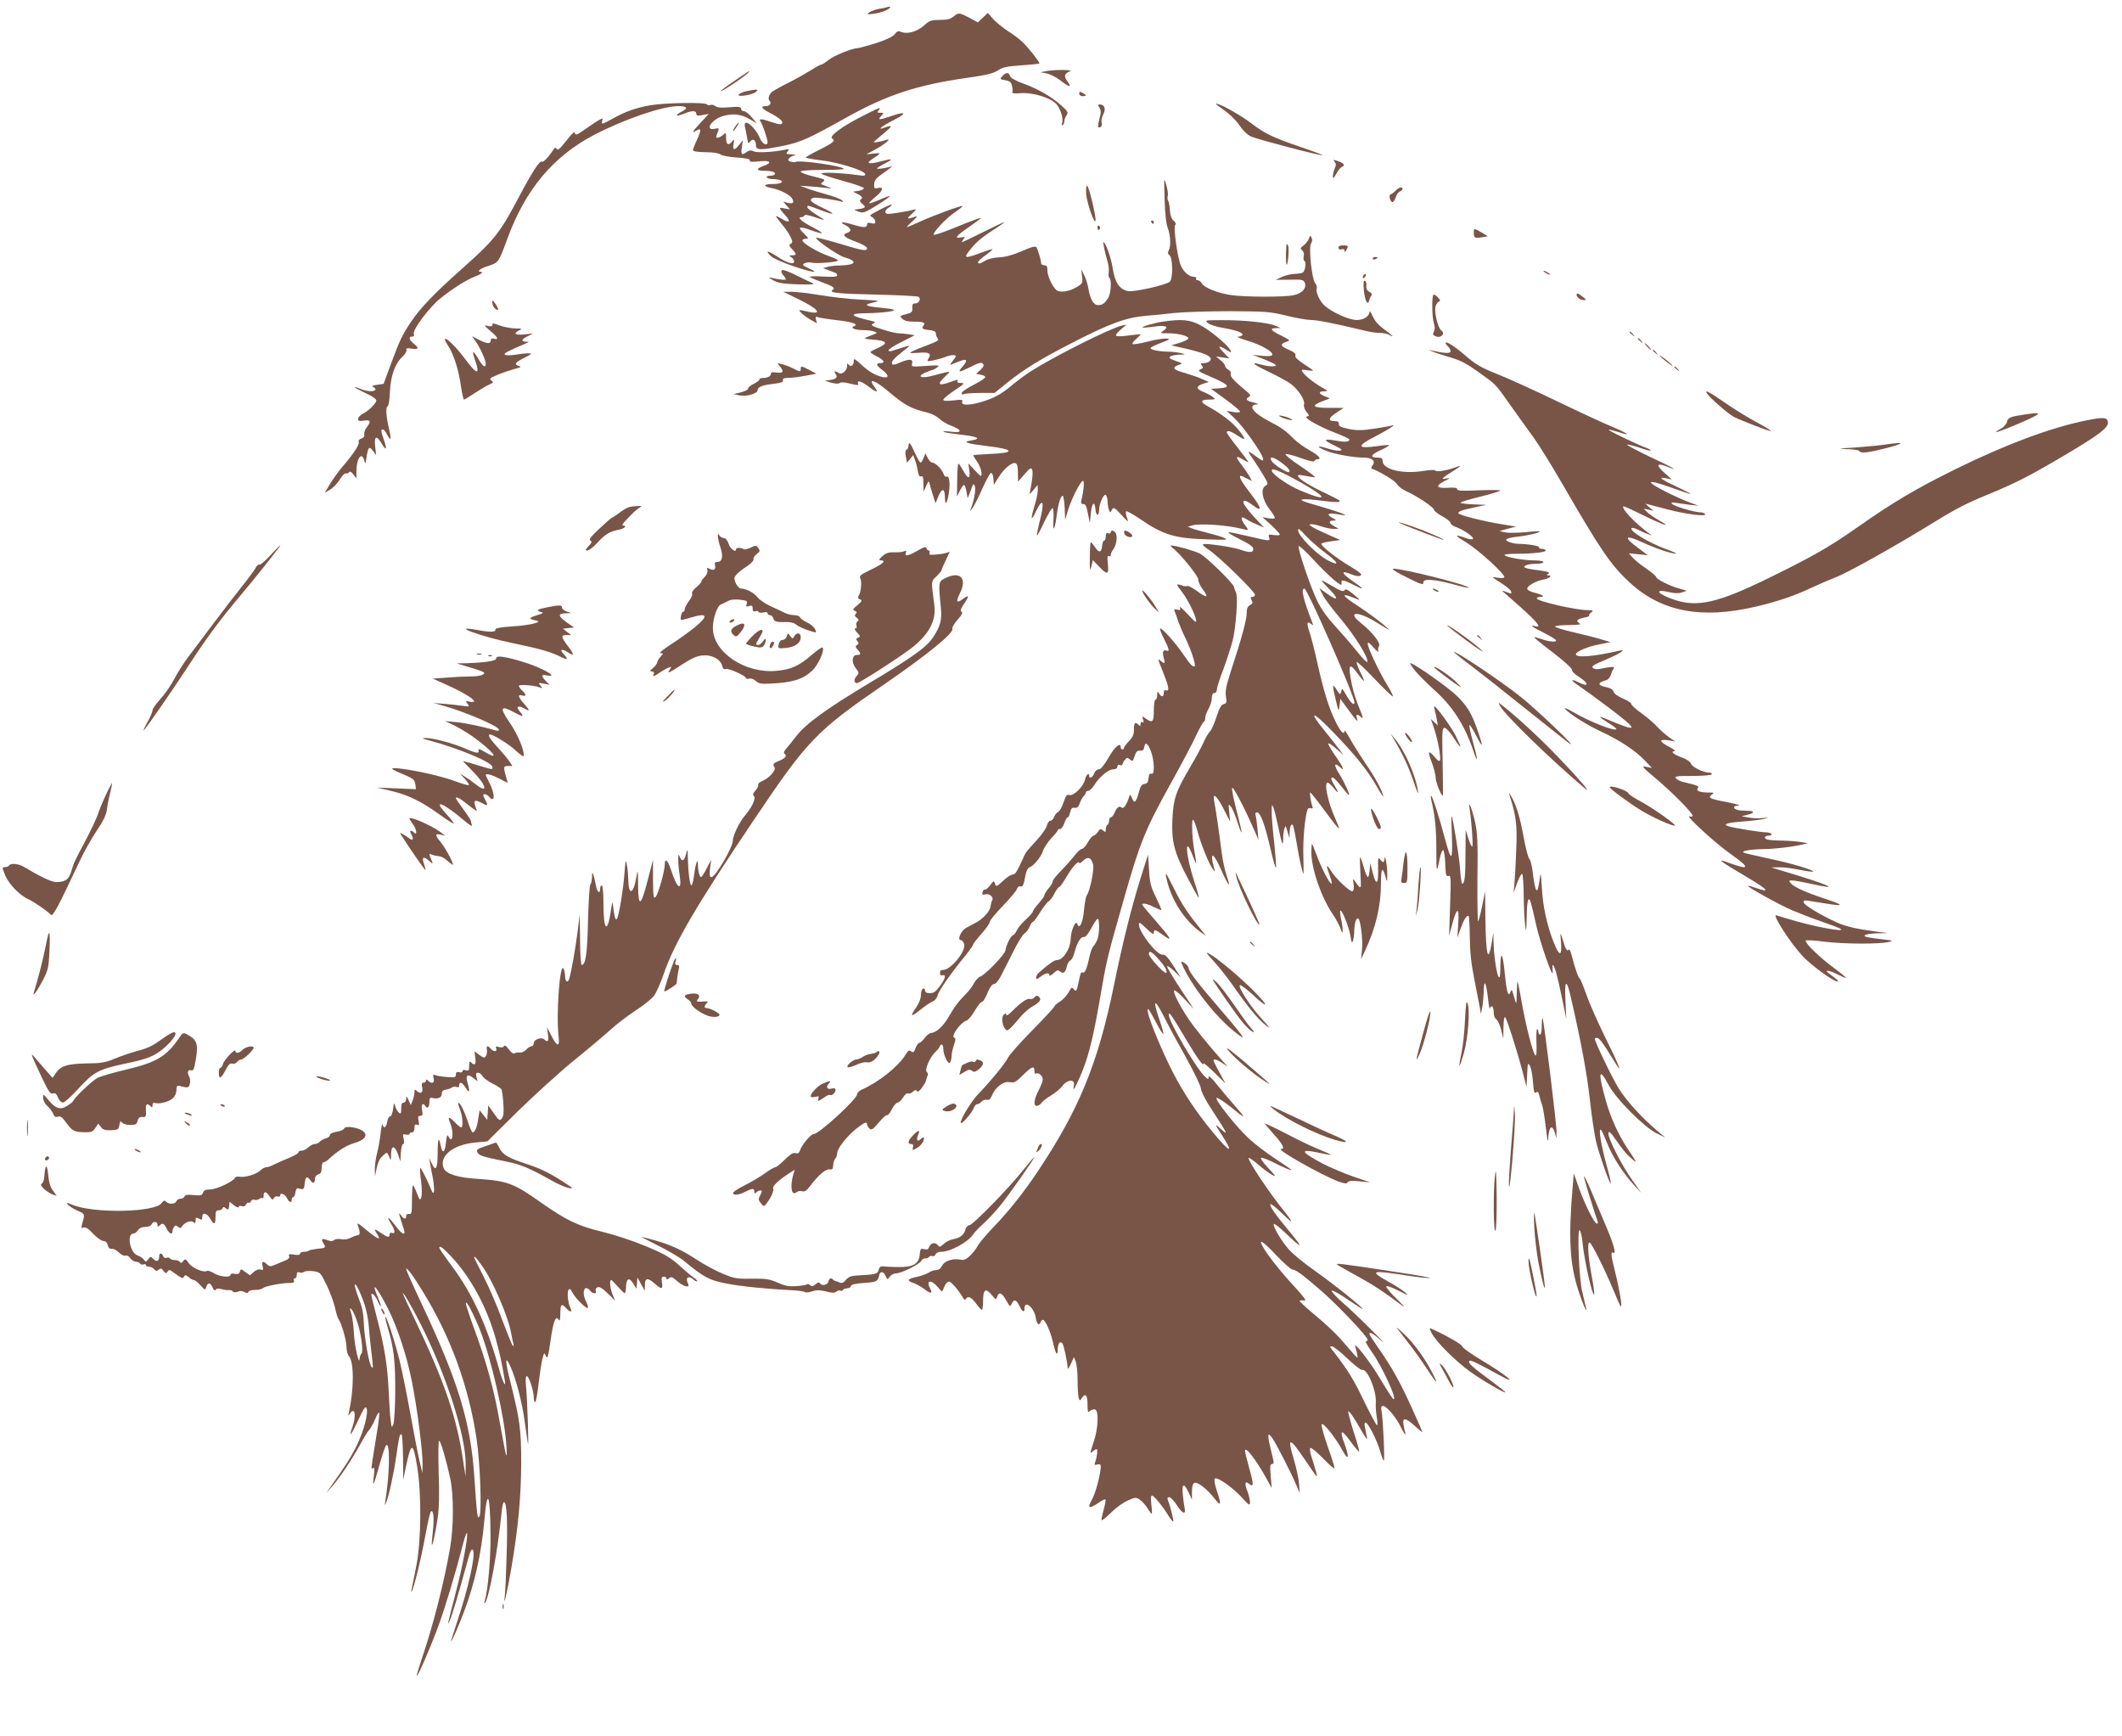 <?xml version="1.0" standalone="no"?>
<!DOCTYPE svg PUBLIC "-//W3C//DTD SVG 20010904//EN"
 "http://www.w3.org/TR/2001/REC-SVG-20010904/DTD/svg10.dtd">
<svg version="1.0" xmlns="http://www.w3.org/2000/svg"
 width="1280pt" height="1047pt" viewBox="0 0 1280 1047"
 preserveAspectRatio="xMidYMid meet">
<g transform="translate(0,1047) scale(0.1,-0.1)"
fill="#795548" stroke="none">
<path d="M5345 10425 c-5 -2 -26 -6 -46 -9 -19 -4 -44 -13 -55 -20 -17 -13
-15 -14 26 -9 25 3 57 12 73 20 35 17 36 30 2 18z"/>
<path d="M5751 10370 c-17 -15 -38 -20 -81 -20 -51 0 -63 -4 -92 -30 -42 -39
-100 -57 -137 -44 -23 9 -29 7 -44 -12 -11 -15 -49 -33 -112 -54 -53 -16 -102
-30 -110 -30 -32 0 -142 -44 -176 -71 -20 -16 -41 -29 -46 -29 -5 0 -31 -14
-59 -32 -27 -17 -87 -51 -134 -75 -47 -23 -92 -49 -101 -55 -21 -18 -29 -44
-17 -56 14 -14 1 -32 -21 -32 -39 0 -28 -15 31 -45 35 -18 64 -40 66 -49 4
-20 -13 -20 -68 -1 -53 19 -76 20 -63 3 12 -15 43 -106 43 -125 0 -26 -31 -12
-45 21 -32 76 -106 131 -91 69 4 -16 9 -45 13 -66 5 -32 7 -35 18 -21 16 22
35 10 35 -22 0 -31 25 -31 162 -4 108 22 156 44 383 171 244 136 424 196 725
239 121 17 163 27 190 46 29 19 54 24 143 30 59 4 107 9 107 12 0 10 -70 99
-102 128 -18 18 -58 48 -89 67 -30 20 -70 52 -88 72 l-32 37 -30 -28 -30 -29
-52 28 c-62 32 -65 32 -96 7z"/>
<path d="M6310 10041 l-35 -7 36 -6 c20 -4 58 -22 84 -42 56 -44 73 -46 44 -7
-23 31 -19 47 15 61 25 10 -89 11 -144 1z"/>
<path d="M4440 9989 c-70 -47 -116 -83 -80 -64 64 36 175 116 158 115 -2 0
-37 -23 -78 -51z"/>
<path d="M6046 10011 c-16 -18 -15 -19 18 -25 28 -5 36 -12 41 -36 4 -16 4
-33 1 -38 -3 -5 19 -7 49 -4 76 6 185 -28 219 -68 26 -32 42 -89 32 -115 -3
-9 -2 -13 4 -10 6 3 10 14 10 24 0 9 6 25 13 35 12 17 9 23 -28 57 -57 53
-142 102 -232 135 -50 18 -77 34 -81 46 -6 23 -24 23 -46 -1z"/>
<path d="M4502 9920 c-19 -4 -39 -13 -45 -20 -18 -18 84 -3 103 16 12 12 12
14 -5 13 -11 -1 -35 -5 -53 -9z"/>
<path d="M6510 9905 c0 -8 9 -15 20 -15 11 0 20 2 20 5 0 2 -9 9 -20 15 -16 9
-20 8 -20 -5z"/>
<path d="M3921 9835 c-90 -17 -145 -36 -230 -83 -60 -33 -64 -34 -59 -14 5 19
4 21 -15 10 -12 -6 -50 -31 -84 -55 -52 -37 -62 -41 -65 -26 -2 13 -16 0 -52
-46 -37 -47 -51 -60 -58 -49 -7 10 -11 9 -21 -6 -26 -41 -59 -76 -67 -71 -14
9 -54 -52 -135 -204 -122 -231 -151 -267 -355 -448 -156 -138 -243 -229 -298
-310 -56 -83 -70 -113 -122 -253 l-46 -125 -39 -6 c-30 -4 -36 -7 -23 -13 10
-5 15 -12 12 -17 -8 -13 -50 -11 -89 5 -62 26 -37 6 30 -25 37 -16 65 -36 65
-44 0 -17 -44 -61 -82 -81 -16 -8 -28 -22 -28 -31 0 -12 7 -14 35 -10 40 7 45
-5 16 -42 -10 -13 -16 -32 -14 -42 3 -11 -3 -19 -17 -24 -13 -4 -19 -12 -16
-21 6 -15 -35 -76 -105 -157 -19 -23 -50 -66 -68 -95 l-32 -54 32 19 c18 10
44 37 58 60 14 23 31 41 38 38 7 -2 15 1 19 7 4 7 14 2 25 -13 l19 -24 0 42
c0 78 32 123 47 66 6 -25 8 -23 14 20 10 62 16 68 39 37 l19 -25 -6 53 c-7 63
8 69 39 17 27 -47 34 -37 14 21 -19 55 -20 64 -6 64 5 0 17 -14 25 -31 24 -45
27 -30 10 42 -17 72 -19 129 -6 129 5 0 11 39 13 88 5 98 31 170 77 212 15 14
25 32 23 39 -4 11 4 13 32 8 42 -7 46 4 11 31 -28 23 -33 42 -9 42 11 0 14 5
10 16 -9 24 93 160 161 215 71 57 156 111 203 129 40 15 60 30 42 30 -31 0 -6
21 43 36 62 20 63 21 115 163 109 298 277 499 527 629 181 94 410 172 505 172
55 0 61 -13 17 -35 -42 -22 -30 -30 16 -11 48 20 75 20 75 1 0 -13 7 -15 38
-9 l37 7 -47 -51 c-51 -55 -60 -69 -28 -50 31 19 32 5 5 -53 -14 -30 -25 -59
-25 -65 0 -7 28 -11 76 -12 47 0 81 -6 91 -14 9 -7 52 -15 97 -18 57 -4 80 -9
79 -17 -2 -10 12 -11 57 -6 68 7 82 -8 25 -28 -46 -17 -44 -29 4 -29 46 0 73
-9 65 -21 -3 -5 -16 -9 -30 -9 -14 0 -22 -4 -19 -10 3 -5 19 -10 35 -10 15 0
35 -3 44 -6 29 -11 5 -24 -45 -24 -57 0 -58 -14 -2 -25 49 -9 110 -41 122 -64
13 -24 4 -32 -28 -24 l-26 6 20 -23 20 -23 -34 6 c-36 8 -36 5 13 -50 28 -32
13 -39 -28 -13 -20 12 -36 19 -36 17 0 -3 16 -25 36 -49 20 -23 44 -58 52 -76
14 -29 14 -34 2 -42 -12 -7 -11 -13 8 -33 28 -29 28 -37 0 -37 -21 -1 -21 -2
-5 -11 9 -5 17 -17 17 -26 0 -22 -44 -9 -107 33 -54 35 -71 34 -30 -3 12 -11
70 -37 128 -57 114 -39 173 -48 99 -15 -39 18 -43 22 -27 31 10 5 29 7 42 4
30 -8 166 4 160 14 -2 4 -30 17 -62 28 -66 24 -153 76 -153 92 0 5 9 10 21 10
19 0 17 3 -12 32 -43 40 -27 46 47 18 31 -11 59 -19 61 -16 3 3 -22 18 -54 35
-64 32 -97 61 -70 61 8 0 17 5 19 10 2 7 25 3 61 -9 31 -11 57 -19 57 -17 0 2
-22 17 -50 34 -27 17 -50 36 -50 42 0 13 -2 14 74 -15 94 -36 104 -30 19 11
-73 35 -87 49 -57 61 14 5 130 -11 174 -24 10 -3 9 0 -3 10 -10 8 -54 25 -97
36 -44 12 -96 28 -117 37 l-38 14 70 -5 c39 -3 84 -7 100 -10 29 -5 24 -1 -24
17 -23 8 -23 9 -6 22 16 12 10 15 -59 32 -43 10 -77 24 -77 29 1 6 52 10 131
10 72 0 130 3 130 6 0 17 -270 56 -293 42 -4 -2 -16 -1 -28 2 -15 5 -18 10 -9
20 6 8 21 16 33 18 12 2 5 5 -17 6 -35 1 -37 3 -25 18 13 15 11 16 -21 9 -70
-14 -167 -19 -186 -8 -14 7 -24 6 -39 -4 -31 -23 -37 -17 -30 29 l6 42 -21
-27 c-29 -38 -43 -36 -35 5 5 29 4 30 -8 15 -23 -29 -37 -21 -37 19 0 34 -1
35 -18 20 -17 -16 -42 -23 -42 -13 0 3 4 16 10 30 9 24 8 25 -20 19 -63 -12
-16 58 51 77 59 17 109 12 158 -17 l46 -27 -30 36 c-16 20 -38 37 -47 37 -10
1 -18 7 -18 15 0 12 -13 14 -70 9 -49 -4 -74 -2 -85 7 -8 7 -21 10 -30 7 -8
-4 -17 -2 -20 3 -9 15 -258 10 -344 -5z"/>
<path d="M7376 9811 c37 -25 76 -62 99 -95 23 -34 50 -60 73 -70 41 -18 423
-118 429 -112 2 2 -58 25 -134 50 -163 56 -215 81 -292 140 -61 47 -169 109
-211 121 -14 4 3 -11 36 -34z"/>
<path d="M6632 9820 c10 -15 10 -29 0 -66 -13 -48 -11 -61 8 -49 6 4 8 15 5
25 -3 11 1 33 10 50 17 33 8 60 -21 60 -12 0 -12 -4 -2 -20z"/>
<path d="M5189 9763 c-114 -59 -189 -115 -170 -128 23 -13 8 -26 -74 -67 -47
-23 -85 -45 -85 -48 0 -3 42 -11 93 -17 103 -12 258 -60 265 -82 4 -11 -5 -13
-44 -7 -103 14 -229 19 -219 8 6 -6 65 -25 133 -44 68 -18 123 -38 123 -43 0
-6 -15 -13 -33 -16 l-33 -5 28 -14 c28 -14 34 -25 17 -35 -6 -4 -1 -14 12 -25
25 -20 19 -26 -31 -32 -22 -3 -22 -4 7 -14 28 -11 37 -8 112 38 44 28 79 52
77 55 -3 2 -31 -8 -62 -22 -32 -14 -60 -23 -62 -21 -2 2 14 19 36 37 47 37 55
65 17 55 -22 -5 -24 -3 -23 24 2 25 13 37 62 71 33 23 52 39 43 36 -32 -11
-88 -19 -88 -13 0 3 21 17 48 30 55 29 48 32 -32 11 -62 -16 -84 -12 -51 11
63 42 63 43 15 38 l-45 -5 56 30 c57 31 104 72 64 57 -11 -4 -33 -10 -50 -12
-30 -5 -30 -5 -10 13 12 10 39 33 60 51 40 33 37 40 -10 22 -51 -19 -15 10 58
47 81 41 72 54 -17 23 -74 -25 -84 -25 -61 0 18 19 17 20 -5 20 -19 0 -20 2
-10 15 19 23 8 19 -111 -42z"/>
<path d="M4443 9718 c-15 -20 -25 -38 -20 -38 3 0 12 11 21 25 17 26 16 35 -1
13z"/>
<path d="M8050 9495 c10 -12 10 -21 1 -41 -6 -14 -11 -35 -11 -47 1 -18 4 -15
20 14 11 20 26 39 35 43 22 8 12 22 -26 35 -27 9 -30 9 -19 -4z"/>
<path d="M7025 9270 c2 -87 9 -149 19 -175 17 -46 20 -108 6 -135 -7 -13 -6
-21 5 -30 20 -17 21 -143 1 -159 -25 -21 -215 -63 -251 -57 -52 10 -80 52 -93
138 -9 61 -44 158 -56 158 -4 0 9 -65 24 -114 7 -22 10 -52 8 -68 -3 -16 -1
-31 4 -34 15 -9 9 -99 -9 -124 -22 -32 -33 -40 -60 -40 -27 0 -47 36 -58 100
-4 25 -15 61 -25 80 l-18 35 5 -42 c5 -39 3 -43 -28 -62 -40 -25 -89 -36 -117
-26 -25 7 -65 87 -64 126 0 22 -4 29 -19 29 -10 0 -19 6 -19 13 0 17 -19 80
-28 95 -6 9 -28 4 -89 -23 -55 -24 -98 -35 -134 -37 -32 -1 -67 -9 -85 -20
-35 -20 -44 -22 -44 -9 0 6 20 24 45 42 25 18 43 34 42 36 -2 2 -34 -8 -71
-22 -91 -34 -104 -33 -74 6 41 54 71 81 148 131 41 26 72 48 67 48 -4 0 -61
-27 -127 -60 -66 -33 -123 -60 -126 -60 -4 0 0 7 7 17 13 15 11 16 -13 11 -44
-8 -33 7 40 58 37 26 71 51 77 56 12 11 -41 -8 -173 -62 -57 -23 -106 -39
-109 -36 -10 10 69 95 122 132 30 20 53 39 51 41 -5 6 -174 -56 -255 -93 -41
-19 -77 -34 -80 -34 -3 1 12 17 34 36 23 21 31 33 20 29 -55 -20 -60 -16 -25
15 27 25 30 31 13 26 -27 -9 -133 -26 -155 -26 -25 0 -23 22 3 38 12 7 19 16
16 18 -4 4 -108 -48 -127 -64 -3 -2 3 -8 13 -13 9 -6 17 -17 17 -26 0 -11 -6
-14 -25 -9 -18 5 -25 2 -25 -9 0 -19 -22 -19 -84 0 -64 19 -90 18 -48 -2 37
-19 42 -39 11 -48 -33 -11 -17 -27 54 -53 38 -14 67 -31 67 -38 0 -21 -22 -17
-168 27 -74 22 -136 38 -139 35 -9 -9 132 -107 171 -118 82 -23 70 -47 -24
-49 -30 0 -66 -4 -80 -9 l-25 -7 30 -12 c17 -6 36 -14 43 -16 6 -2 12 -10 12
-16 0 -9 -24 -10 -85 -7 -47 3 -83 2 -80 -2 2 -4 33 -17 67 -30 73 -26 89 -37
70 -49 -27 -16 34 -23 269 -28 130 -3 242 -9 249 -13 18 -11 4 -40 -19 -40
-15 0 -19 -6 -18 -27 2 -25 -3 -29 -38 -38 -38 -10 -39 -11 -23 -27 13 -13 34
-18 71 -18 59 0 72 -6 56 -26 -13 -16 -3 -21 46 -26 19 -2 30 -9 30 -18 0 -8
4 -21 9 -28 10 -17 14 -15 -81 -52 -46 -17 -83 -34 -83 -37 0 -3 22 -3 49 -1
63 6 81 -3 63 -32 -12 -20 -11 -21 25 -14 21 4 55 13 75 21 20 8 44 13 53 11
15 -3 14 -7 -6 -32 -21 -27 -22 -29 -4 -22 62 26 75 29 81 23 4 -4 -2 -17 -13
-30 -41 -45 -33 -47 35 -13 56 28 72 33 81 22 8 -10 4 -19 -15 -37 l-26 -24
28 -5 c15 -3 28 -9 27 -15 0 -5 -31 -26 -68 -45 -38 -19 -71 -41 -73 -49 -3
-10 0 -12 12 -8 10 4 55 7 101 7 l84 0 73 59 c105 84 197 141 381 236 242 125
340 161 467 171 30 2 102 9 160 16 58 6 211 11 340 11 218 -1 242 -3 340 -27
58 -14 124 -26 148 -26 39 0 139 -20 327 -65 33 -8 74 -14 90 -13 17 0 41 -4
53 -11 38 -20 24 -5 -29 33 -33 24 -57 51 -69 79 -10 23 -19 35 -19 26 -2 -27
-35 -49 -77 -49 -44 0 -143 43 -191 84 -32 27 -59 85 -50 109 2 6 -2 19 -9 28
-21 23 -41 215 -26 240 8 13 9 25 3 36 -7 14 -9 14 -15 -5 -4 -12 -18 -30 -31
-41 -22 -16 -23 -20 -10 -31 9 -8 13 -21 9 -35 -3 -13 -1 -26 5 -30 11 -6 5
-53 -8 -67 -4 -5 -27 -9 -51 -10 -24 -1 -60 -9 -79 -19 l-36 -17 84 1 c77 2
84 0 92 -20 11 -31 -16 -62 -66 -73 -54 -13 -305 -12 -384 1 -79 12 -158 45
-172 70 -5 11 -17 19 -25 19 -8 0 -12 5 -9 10 3 6 -2 10 -12 10 -29 0 -64 30
-80 68 -21 49 -46 233 -34 245 6 6 3 16 -10 26 -12 11 -20 31 -22 61 -1 25 -6
51 -10 58 -5 7 -6 20 -3 30 3 9 -1 40 -9 67 -14 48 -14 46 -10 -85z"/>
<path d="M6552 9298 c6 -57 49 -181 56 -160 6 19 -40 212 -51 212 -5 0 -7 -22
-5 -52z"/>
<path d="M8419 9320 c-9 -9 -22 -19 -29 -22 -8 -2 -10 -12 -6 -26 10 -30 22
-28 35 8 5 17 17 33 26 36 8 3 15 10 15 15 0 15 -24 9 -41 -11z"/>
<path d="M6945 9130 c3 -5 8 -10 11 -10 2 0 4 5 4 10 0 6 -5 10 -11 10 -5 0
-7 -4 -4 -10z"/>
<path d="M6620 9094 c0 -8 5 -12 10 -9 6 4 8 11 5 16 -9 14 -15 11 -15 -7z"/>
<path d="M8890 9066 c0 -31 6 -34 50 -27 l35 6 -38 23 c-47 27 -47 27 -47 -2z"/>
<path d="M7759 8983 c-6 -95 2 -151 11 -73 4 36 4 72 -1 80 -7 12 -9 10 -10
-7z"/>
<path d="M8077 8984 c-11 -11 3 -24 18 -17 9 3 15 -1 15 -8 0 -11 3 -11 10 1
5 8 10 18 10 23 0 9 -44 10 -53 1z"/>
<path d="M8280 8910 c0 -5 7 -7 15 -4 8 4 15 8 15 10 0 2 -7 4 -15 4 -8 0 -15
-4 -15 -10z"/>
<path d="M4715 8839 c-4 -6 0 -18 9 -28 9 -10 16 -21 16 -25 0 -7 -41 -3 -95
10 -11 2 -3 -5 18 -16 31 -17 60 -22 150 -25 88 -2 107 -1 87 8 -14 6 -60 28
-102 49 -49 24 -79 34 -83 27z"/>
<path d="M9310 8836 c0 -3 9 -10 20 -16 11 -6 20 -8 20 -6 0 3 -9 10 -20 16
-11 6 -20 8 -20 6z"/>
<path d="M8227 8813 c-4 -3 -7 -11 -7 -17 0 -6 5 -5 12 2 6 6 9 14 7 17 -3 3
-9 2 -12 -2z"/>
<path d="M8227 8718 c6 -61 24 -96 32 -60 2 9 7 22 13 29 6 8 3 15 -12 23 -15
8 -20 19 -18 37 2 15 -2 28 -9 30 -8 3 -10 -14 -6 -59z"/>
<path d="M4815 8666 c121 -58 152 -97 59 -76 -21 5 -43 10 -48 10 -16 0 23
-35 63 -58 l39 -22 -6 22 c-4 17 -2 20 12 15 10 -4 61 -12 114 -18 91 -10 135
-25 104 -36 -26 -10 2 -23 51 -24 29 0 61 -4 72 -9 18 -7 18 -9 -10 -19 -59
-22 -60 -25 -15 -28 102 -7 114 -21 45 -52 -25 -11 -45 -22 -45 -25 0 -3 18
-15 40 -26 43 -22 52 -40 20 -40 -29 0 -25 -14 15 -44 39 -30 38 -49 -3 -40
-44 11 -82 33 -128 76 -38 35 -44 38 -44 20 0 -26 -19 -39 -31 -21 -7 11 -9 9
-9 -7 0 -29 -31 -56 -50 -44 -23 15 -34 12 -20 -5 16 -20 4 -32 -35 -37 l-30
-4 39 -12 c26 -7 44 -8 51 -2 8 6 30 5 64 -4 44 -11 51 -11 47 0 -9 24 21 15
68 -21 46 -35 58 -35 31 1 -42 56 0 43 79 -23 106 -89 136 -106 245 -133 24
-6 54 -23 68 -36 14 -14 46 -33 71 -42 67 -25 68 -45 0 -36 -29 4 -50 4 -47 0
4 -4 49 -11 100 -17 107 -12 133 -25 69 -35 -59 -10 -32 -19 98 -35 163 -19
168 -41 12 -47 -55 -3 -100 -6 -100 -8 0 -2 11 -20 25 -40 22 -32 34 -84 20
-84 -3 0 -20 17 -39 38 l-35 37 6 -42 c7 -54 -7 -55 -36 -3 -12 22 -25 41 -29
44 -4 2 -8 -42 -8 -97 l-2 -102 20 39 c22 43 28 41 38 -11 l7 -38 12 30 c6 17
14 37 17 45 4 11 7 12 13 1 9 -13 0 -76 -18 -126 l-11 -30 18 23 c9 13 35 64
57 114 23 51 46 93 52 95 7 3 13 -11 15 -33 l3 -38 29 46 c33 53 81 92 102 84
10 -4 14 -22 14 -58 l1 -53 39 45 c33 38 40 42 46 27 6 -16 1 -64 -12 -127 -6
-25 -5 -24 20 5 l25 30 1 -31 c0 -18 -9 -62 -21 -99 -24 -79 -20 -94 9 -31 44
92 55 61 22 -64 -10 -41 -17 -76 -15 -79 3 -2 23 35 45 83 23 47 45 84 50 81
5 -3 7 -36 4 -73 -5 -78 9 -58 20 28 8 67 24 120 36 120 5 0 10 -33 12 -72 l3
-73 18 60 c22 70 75 175 90 175 9 0 4 -60 -10 -117 -4 -16 -1 -23 10 -23 16 0
20 -8 33 -75 l8 -40 6 58 c6 65 23 81 28 24 3 -41 22 -42 22 -1 0 35 28 97 40
89 5 -3 10 -21 11 -38 0 -18 4 -41 8 -52 8 -19 8 -19 18 0 10 18 15 15 57 -30
43 -47 45 -48 34 -18 -7 18 -9 35 -5 39 3 4 39 -16 79 -43 144 -99 211 -120
408 -126 125 -4 132 -4 101 10 -19 8 -64 21 -100 30 -36 9 -77 20 -91 26 l-25
10 30 9 c38 11 191 2 270 -16 33 -8 61 -13 63 -12 1 2 -7 14 -18 29 -19 24
-26 47 -15 47 3 0 16 -7 28 -14 12 -8 40 -22 62 -31 l40 -17 -46 49 c-48 50
-79 92 -79 105 0 15 21 8 55 -18 61 -47 58 -20 -9 66 -59 76 -77 110 -61 110
4 0 20 -7 36 -16 l30 -15 -14 28 c-9 15 -29 45 -46 67 -41 51 -39 63 4 36 19
-12 35 -19 35 -17 0 3 -29 42 -65 88 -36 45 -65 86 -65 91 0 15 25 8 63 -18
21 -14 41 -24 43 -21 3 2 -13 27 -35 54 -36 46 -107 100 -190 145 -43 24 -39
38 12 38 40 1 41 1 22 16 -11 9 -37 23 -58 31 -44 18 -44 34 2 49 l32 10 -40
18 c-22 10 -68 26 -102 36 -71 19 -83 33 -42 48 26 9 26 10 8 17 -61 21 -69
26 -54 36 7 5 32 9 54 10 39 1 39 2 10 9 -16 4 -51 8 -76 9 -60 1 -109 11
-109 22 0 4 28 18 63 31 52 19 58 24 35 26 -16 2 -67 -6 -114 -18 -47 -12 -89
-19 -92 -15 -4 4 5 17 21 30 15 13 27 26 27 28 0 2 -32 -1 -70 -6 -39 -6 -74
-7 -78 -2 -4 4 9 21 28 37 l35 30 -29 -6 c-69 -16 -410 -187 -546 -274 -30
-19 -82 -57 -114 -84 -68 -57 -109 -79 -185 -102 -73 -22 -125 -22 -117 0 5
14 -1 15 -54 9 -40 -5 -60 -3 -60 4 0 6 30 31 67 56 60 40 65 45 40 45 -16 0
-26 4 -22 10 8 13 5 13 -45 -5 -72 -25 -80 -14 -27 36 36 35 42 34 -77 3 -71
-19 -101 -5 -41 20 21 9 40 16 44 16 3 0 14 7 25 15 17 13 8 13 -69 8 -87 -6
-88 -6 -83 15 7 27 -16 29 -69 7 -44 -19 -53 -19 -53 -1 0 8 21 32 48 52 26
21 51 42 57 46 5 5 -13 1 -40 -8 -28 -8 -58 -18 -67 -21 -10 -3 -18 -1 -18 5
0 6 36 29 79 50 l79 40 -37 6 c-20 3 -48 6 -62 6 -15 0 -59 11 -99 24 -62 20
-70 25 -54 34 17 9 16 11 -11 17 -131 30 -140 45 -27 46 91 1 183 13 162 21
-8 4 -42 9 -76 12 -93 8 -109 18 -49 31 48 11 46 12 -75 18 -69 3 -178 16
-243 27 -66 11 -142 20 -170 20 l-52 0 90 -44z"/>
<path d="M8646 8692 c-10 -16 -8 -138 3 -171 7 -23 7 -40 0 -52 -8 -16 -6 -21
13 -28 31 -12 58 17 32 36 -22 16 -45 118 -34 148 5 13 14 25 21 27 9 3 6 11
-9 26 -12 12 -23 18 -26 14z"/>
<path d="M9510 8692 c0 -15 24 -32 43 -32 17 0 17 2 -6 20 -27 21 -37 25 -37
12z"/>
<path d="M2970 8644 c0 -12 7 -27 15 -34 24 -20 26 -7 5 25 -18 27 -20 28 -20
9z"/>
<path d="M7014 8530 c-54 -8 -128 -30 -122 -36 2 -1 33 1 68 6 72 10 94 1 59
-24 -23 -16 -22 -16 26 -16 62 0 128 -17 123 -32 -2 -6 -26 -18 -54 -26 l-49
-15 40 -9 c162 -35 215 -58 194 -84 -6 -8 -23 -14 -36 -14 -21 0 -23 -2 -13
-15 10 -12 8 -16 -9 -23 -19 -7 -11 -13 56 -42 120 -51 132 -67 56 -72 l-48
-3 88 -64 c48 -35 87 -68 87 -73 0 -6 -16 -7 -41 -3 l-40 7 50 -47 c50 -47
159 -201 169 -238 6 -23 -1 -20 -55 20 -41 30 -41 25 1 -34 18 -27 45 -69 60
-95 27 -46 27 -47 8 -59 -29 -18 -18 -83 24 -138 19 -24 34 -49 34 -54 0 -5
-16 -6 -37 -3 l-38 7 53 -48 c29 -27 52 -52 52 -57 0 -5 -16 -6 -36 -3 -31 5
-34 4 -29 -14 8 -24 6 -24 -121 6 -58 14 -113 25 -122 25 -10 -1 20 -19 66
-42 59 -29 82 -46 82 -59 0 -23 -22 -24 -79 -4 -46 16 -203 39 -223 33 -7 -3
7 -17 32 -33 54 -33 280 -253 280 -272 0 -7 -7 -13 -15 -13 -12 0 -14 -4 -5
-20 8 -15 6 -21 -10 -30 -15 -8 -20 -21 -20 -49 0 -39 -31 -154 -97 -354 -27
-85 -33 -116 -28 -148 6 -35 4 -41 -14 -46 -15 -4 -26 -24 -43 -76 -12 -39
-30 -79 -39 -88 -10 -10 -27 -39 -39 -66 -11 -26 -48 -94 -81 -150 -86 -146
-101 -189 -107 -313 -6 -136 10 -199 89 -350 33 -63 64 -119 69 -124 5 -5 -7
40 -27 100 -52 161 -59 288 -8 151 10 -26 19 -46 20 -45 1 2 -3 37 -11 78 -15
88 -18 199 -5 184 5 -5 16 -36 25 -70 19 -72 68 -195 92 -226 10 -14 14 -16
11 -6 -3 9 -9 33 -13 52 -11 62 12 40 52 -50 44 -99 62 -119 34 -38 -11 31
-25 95 -31 143 -15 122 -37 270 -45 309 -11 56 14 36 56 -45 l40 -78 -5 55
c-6 51 -5 54 10 35 9 -11 27 -54 40 -95 34 -105 31 -69 -6 71 -17 65 -29 127
-27 136 4 17 75 -120 135 -257 l24 -55 -6 69 c-4 38 -9 75 -12 83 -3 7 2 13
10 13 20 0 47 -73 82 -225 15 -66 30 -115 32 -108 2 6 -3 74 -11 152 -9 77
-16 162 -15 188 0 42 1 45 10 23 6 -14 19 -67 30 -119 21 -104 29 -122 29 -70
0 19 3 45 7 59 7 24 8 23 19 -15 l12 -40 1 37 c1 20 5 40 11 43 11 7 13 -4 35
-130 13 -81 33 -165 38 -165 1 0 0 48 -1 106 -4 95 10 241 25 281 3 8 12 12
20 8 10 -3 13 -1 10 9 -10 27 -19 86 -13 86 3 0 43 -50 87 -110 45 -61 83
-109 85 -107 3 2 -8 30 -22 61 -44 97 -69 216 -45 216 5 0 21 -15 35 -32 31
-39 34 -31 6 14 -22 37 -25 48 -10 48 6 0 29 -25 52 -54 23 -30 44 -54 45 -52
6 6 -29 81 -59 129 -33 52 -31 72 4 41 20 -18 21 -18 15 0 -4 10 -26 45 -49
77 -22 33 -39 62 -35 65 3 3 25 -12 49 -33 l43 -38 -30 40 c-16 22 -51 66 -77
98 -110 133 -87 136 40 5 132 -136 208 -229 266 -330 26 -46 44 -72 40 -58
-12 43 -51 114 -111 201 -31 46 -72 111 -90 144 -18 33 -33 54 -33 48 0 -29
-22 -9 -50 47 -42 83 -73 182 -111 350 -17 80 -40 168 -50 197 -18 54 -16 71
9 50 13 -10 15 -9 8 8 -55 140 -70 205 -48 205 18 0 302 -646 302 -687 0 -23
-25 0 -52 49 -21 37 -23 38 -28 17 -5 -22 -7 -21 -28 12 -26 41 -27 29 -4 -65
17 -71 17 -71 22 -31 l5 40 44 -60 c56 -77 65 -86 56 -57 -8 26 2 28 26 6 14
-12 11 0 -11 54 -17 38 -37 102 -45 141 -26 125 -17 140 36 66 18 -25 34 -43
36 -41 2 2 -8 27 -23 55 -14 29 -23 55 -20 58 3 3 51 -42 107 -101 55 -58 105
-106 110 -106 5 0 -10 30 -33 68 -50 81 -118 226 -118 250 0 12 11 5 35 -23
19 -22 32 -32 29 -22 -3 9 -1 23 4 30 14 16 -41 86 -111 141 -88 70 -12 71 98
1 66 -41 83 -50 70 -38 -33 31 -120 97 -182 137 -97 62 -110 84 -29 51 20 -8
36 -14 36 -12 0 2 -18 19 -41 37 -31 25 -43 30 -49 20 -6 -10 -23 -5 -70 23
-34 20 -64 37 -68 37 -3 0 18 -25 48 -55 60 -61 50 -74 -19 -23 l-43 31 21
-41 c11 -23 61 -89 111 -148 85 -103 166 -232 158 -256 -2 -6 -27 18 -54 53
-28 35 -87 104 -131 152 -55 60 -93 112 -118 164 -41 85 -121 321 -111 330 3
3 42 -32 86 -80 102 -109 180 -176 173 -147 -7 26 7 25 67 -5 68 -35 74 -31
15 9 -85 57 -95 82 -21 51 24 -10 42 -12 53 -7 12 7 -2 19 -64 57 -80 47 -173
120 -173 135 0 4 26 11 58 15 l57 8 -55 24 c-109 48 -144 68 -126 71 9 2 38
-3 63 -12 26 -9 60 -16 77 -16 l31 1 -27 15 c-34 18 -36 34 -5 34 21 1 20 2
-6 16 -40 22 -25 33 29 23 104 -20 37 7 -171 67 -82 24 -46 30 78 14 53 -7
100 -10 104 -7 8 9 15 5 -108 65 -96 47 -150 85 -138 96 3 3 24 0 48 -5 24 -5
48 -8 52 -7 5 2 -34 31 -86 66 -53 35 -93 67 -90 72 3 5 42 -5 87 -21 52 -19
84 -26 86 -20 2 6 10 11 19 11 29 0 6 25 -49 55 -31 17 -74 48 -96 70 -47 48
-74 67 -150 106 -95 50 -128 97 -69 100 12 1 3 5 -20 11 -45 10 -54 21 -28 35
12 7 7 15 -22 38 -71 59 -95 85 -89 100 3 9 -3 19 -14 25 -11 6 -20 16 -20 22
0 7 -12 23 -27 35 l-28 23 40 -6 40 -6 -34 36 c-39 40 -33 46 17 16 32 -19 32
-20 23 -1 -18 33 -120 118 -181 150 -62 33 -112 38 -226 21z m714 -849 c43
-32 57 -49 48 -58 -8 -9 -95 46 -106 67 -16 30 9 26 58 -9z m115 -119 c170
-96 171 -122 2 -51 -72 30 -165 93 -173 118 -8 24 43 4 171 -67z m39 -329 c24
-25 77 -71 117 -101 78 -58 83 -79 11 -42 -66 34 -180 149 -180 182 0 15 9 8
52 -39z"/>
<path d="M7287 8521 c12 -10 53 -23 92 -29 77 -13 123 -30 115 -43 -3 -5 -15
-9 -27 -10 -12 0 13 -10 55 -23 83 -24 163 -70 152 -87 -4 -7 -27 -9 -63 -5
l-56 6 65 -25 c36 -14 69 -30 74 -35 13 -13 -39 -13 -87 1 -69 19 -50 2 49
-45 54 -26 113 -58 131 -72 46 -35 86 -98 79 -122 -4 -11 2 -29 14 -45 19 -24
19 -26 3 -29 -25 -5 71 -60 175 -100 45 -17 82 -35 82 -39 0 -14 -27 -17 -79
-7 -78 14 -83 5 -16 -27 50 -24 56 -29 37 -33 -13 -2 -47 4 -74 13 -65 21 -72
13 -11 -13 50 -21 165 -42 231 -42 48 0 72 -21 51 -47 -8 -9 -10 -18 -4 -20
47 -16 142 -74 151 -92 7 -13 32 -32 55 -43 64 -28 169 -98 169 -113 0 -6 23
-24 50 -39 28 -15 50 -33 50 -41 0 -7 15 -18 33 -24 45 -16 109 -60 102 -71
-3 -5 -23 -3 -47 6 -68 24 -66 16 7 -28 74 -45 238 -195 229 -210 -3 -5 -22
-6 -42 -2 -37 6 -37 6 19 -30 32 -20 60 -43 63 -51 6 -18 5 -18 -31 -4 -15 5
-25 8 -23 6 3 -2 52 -46 110 -97 105 -94 132 -128 91 -117 -37 9 -23 -2 48
-38 38 -19 72 -39 76 -45 9 -15 -36 -12 -85 5 -24 8 -45 14 -46 12 -2 -2 49
-44 114 -93 66 -51 116 -96 115 -105 -2 -8 17 -27 42 -42 64 -41 59 -65 -6
-31 -47 24 -45 10 3 -21 24 -16 105 -75 181 -132 188 -142 185 -154 -15 -69
-52 22 -47 14 12 -23 28 -17 50 -34 50 -37 0 -20 -158 41 -264 103 -33 19 -53
27 -46 18 25 -30 131 -97 219 -138 110 -51 204 -113 261 -172 l45 -47 -35 7
c-31 7 -26 0 60 -72 97 -82 220 -206 220 -223 0 -5 -8 -7 -17 -4 -36 12 156
-164 252 -231 113 -79 109 -95 -11 -51 -85 32 -69 18 88 -75 144 -85 165 -108
68 -74 -24 8 -45 14 -46 12 -6 -6 187 -113 263 -146 40 -17 119 -48 175 -67
57 -20 110 -40 118 -45 47 -27 -175 15 -321 61 -35 11 -65 20 -66 20 -22 1 86
-166 158 -244 51 -56 188 -156 213 -156 10 1 -2 12 -48 46 -37 26 -8 25 44 -1
29 -14 54 -25 55 -23 2 2 -31 29 -73 60 -88 65 -179 154 -169 165 4 4 56 1
115 -7 114 -14 324 -15 382 -2 33 8 32 9 -30 16 -36 4 -78 10 -93 13 -44 9
-12 22 58 24 l60 1 -65 9 c-120 16 -183 30 -239 55 -90 40 -201 106 -201 121
0 16 -5 16 105 -2 142 -24 149 -17 24 24 -125 42 -188 71 -208 95 -12 14 -10
16 8 16 12 0 62 -9 113 -20 196 -44 117 -8 -172 78 l-65 20 46 1 c26 1 81 -6
124 -15 42 -9 79 -13 82 -11 8 9 -145 54 -278 81 -68 15 -131 29 -139 33 -24
10 34 20 120 22 70 1 164 12 235 28 l30 7 -40 7 c-22 4 -71 8 -110 9 -38 0
-80 3 -92 6 -27 7 -21 24 8 24 11 0 17 5 14 10 -3 6 -19 10 -34 10 -29 0 -192
26 -223 36 -40 12 -12 22 81 29 54 4 113 11 132 16 32 8 31 8 -11 5 -25 -3
-63 -1 -85 4 l-40 7 33 8 c49 12 49 25 -2 25 -49 0 -76 7 -76 21 0 5 8 9 17 9
33 0 5 10 -70 24 -94 18 -106 25 -82 43 17 12 16 13 -16 13 -55 0 -81 10 -68
26 11 13 2 16 -93 39 -15 4 -32 13 -39 21 -10 12 5 14 99 14 63 0 113 4 117
10 3 6 -3 10 -14 10 -36 0 -102 32 -111 54 -5 13 -27 28 -59 39 -47 17 -68 36
-38 37 6 1 -9 12 -35 26 -61 31 -63 48 -5 39 l42 -7 -38 26 c-20 14 -51 42
-69 61 -17 20 -60 57 -95 82 -34 24 -63 50 -63 57 0 7 -23 22 -51 33 -30 13
-53 30 -56 41 -3 13 -18 22 -46 28 -48 10 -52 25 -9 38 26 7 34 18 46 56 1 3
5 11 10 18 8 13 -12 12 -89 -3 -11 -2 -26 -1 -33 4 -18 11 -4 20 80 55 36 15
74 34 85 42 17 15 17 15 -7 10 -160 -37 -267 -45 -264 -21 2 16 73 46 143 59
l66 13 -50 15 c-27 9 -103 28 -167 43 -65 15 -118 31 -118 36 0 5 37 9 83 9
61 1 78 3 64 11 -24 14 -14 25 29 34 20 3 33 9 30 12 -3 3 2 12 12 19 15 12
13 13 -19 14 -75 0 -309 54 -309 71 0 5 10 9 22 9 31 0 13 13 -35 25 -22 5
-42 15 -44 22 -6 17 51 50 99 58 35 6 54 25 26 25 -10 0 -9 3 1 9 15 10 -2 14
-91 26 -26 3 -50 10 -53 14 -6 11 30 21 78 21 20 0 37 5 37 10 0 6 -24 10 -53
10 -63 0 -168 18 -181 31 -6 5 21 9 70 9 101 0 185 10 178 21 -3 5 -14 9 -25
9 -11 0 -18 4 -15 9 5 8 -70 21 -126 21 -15 0 -39 5 -55 11 -36 14 -18 24 57
33 59 6 134 25 128 31 -2 2 -42 0 -89 -5 -47 -4 -100 -5 -119 -1 l-35 8 50 14
50 13 -80 13 c-120 19 -268 57 -268 68 -1 11 22 19 108 37 l60 13 -77 3 c-43
2 -78 6 -78 10 0 4 51 20 113 35 61 15 119 32 126 37 9 5 -41 6 -122 3 -105
-5 -137 -3 -137 6 0 9 -17 12 -57 9 -70 -4 -77 11 -21 40 37 18 39 21 13 16
-37 -8 -28 3 40 45 53 32 55 38 8 20 -45 -17 -112 -27 -115 -17 -2 5 -34 4
-77 -3 -124 -19 -241 10 -241 61 0 15 -7 20 -29 20 -50 0 -44 17 15 44 32 15
55 28 53 31 -3 2 -36 0 -74 -6 -121 -17 -123 1 -7 60 42 22 86 47 97 56 11 9
15 14 8 11 -6 -4 -56 -13 -110 -21 -80 -12 -109 -12 -158 -2 -47 10 -60 16
-59 30 1 12 -6 17 -27 17 -41 0 -36 20 14 52 l42 28 -88 0 c-100 0 -112 13
-38 41 l43 16 -31 13 c-38 15 -40 30 -3 30 25 0 24 2 -17 25 -50 29 -102 71
-115 93 -7 13 -3 14 28 9 20 -3 36 -4 36 -2 0 3 -25 20 -56 40 -38 25 -54 41
-50 51 4 10 -7 20 -39 34 -52 22 -56 34 -17 48 27 9 27 9 -30 38 -64 31 -72
44 -30 45 l27 1 -33 14 c-42 18 -189 34 -322 33 -103 0 -104 0 -83 -18z"/>
<path d="M2970 8509 c0 -7 -10 -9 -27 -5 -26 6 -25 4 15 -30 46 -39 53 -55 22
-47 -14 4 -20 0 -20 -11 0 -22 -23 -20 -72 5 l-41 21 22 -30 c27 -39 60 -112
61 -134 0 -31 -17 -20 -45 28 -32 55 -41 53 -20 -6 33 -94 13 -93 -58 3 -79
107 -163 172 -103 80 33 -51 62 -141 76 -240 7 -46 15 -83 19 -83 3 0 33 18
66 40 32 21 72 45 87 51 25 10 26 13 12 24 -14 10 -9 15 34 33 28 12 75 28
103 36 40 10 47 14 31 18 -34 9 -26 22 31 50 48 25 50 27 22 27 -16 0 -52 -4
-80 -9 -28 -4 -54 -4 -59 1 -9 8 7 16 124 67 24 10 24 11 3 11 -32 1 -28 15
10 33 l32 17 -52 -6 c-56 -6 -70 6 -30 25 19 9 16 11 -24 11 -26 1 -66 8 -89
16 -51 18 -50 18 -50 4z"/>
<path d="M9830 8466 c0 -2 8 -10 18 -17 15 -13 16 -12 3 4 -13 16 -21 21 -21
13z"/>
<path d="M9880 8426 c0 -2 8 -10 18 -17 15 -13 16 -12 3 4 -13 16 -21 21 -21
13z"/>
<path d="M8720 8402 c0 -5 7 -15 15 -22 8 -7 15 -19 15 -28 0 -15 -32 -14
-110 3 l-25 6 25 -11 c14 -6 61 -22 106 -35 64 -18 101 -38 175 -91 107 -77
96 -65 194 -204 41 -58 101 -141 133 -185 32 -44 112 -172 177 -285 227 -393
291 -488 405 -593 190 -176 433 -223 760 -146 126 29 235 66 330 111 47 22
114 51 150 65 72 26 371 194 609 341 111 69 197 113 306 157 169 69 258 114
480 246 196 116 250 158 250 189 0 33 -25 36 -127 15 -215 -43 -489 -145 -793
-295 -237 -117 -373 -197 -595 -353 -169 -119 -272 -177 -557 -316 -277 -134
-400 -162 -529 -123 -110 34 -148 74 -47 51 34 -8 59 -9 79 -2 l29 10 -45 13
c-56 15 -140 57 -140 70 0 5 -26 27 -57 49 -32 21 -69 51 -83 66 l-25 28 58
-6 57 -6 -60 45 c-90 66 -79 82 25 34 88 -40 176 -70 204 -69 9 0 -18 12 -59
27 -106 39 -225 111 -208 127 3 4 20 -1 37 -9 17 -9 43 -21 58 -26 l28 -10
-30 22 c-77 58 -155 141 -143 154 3 2 54 -21 114 -51 122 -60 189 -83 104 -35
-30 17 -64 40 -75 52 l-20 20 29 -6 30 -7 -25 21 -24 22 25 -6 c14 -4 66 -17
115 -30 108 -28 231 -43 221 -27 -4 6 -17 11 -29 11 -34 0 -157 36 -170 50
-10 10 -4 11 23 7 19 -3 58 -8 85 -12 l50 -5 -54 20 c-30 11 -86 36 -125 55
-148 74 -142 90 13 35 61 -22 115 -40 119 -40 4 1 -35 21 -85 45 -97 45 -116
61 -60 50 l32 -7 -45 40 c-52 47 -48 62 12 39 84 -34 44 -9 -98 57 -79 38
-142 71 -139 74 2 3 34 -5 71 -17 36 -13 68 -21 70 -18 3 3 -8 9 -23 15 -52
18 -233 105 -229 110 3 2 28 -4 56 -13 84 -28 66 -12 -33 30 -51 21 -202 91
-337 156 -135 65 -292 136 -349 159 -111 44 -137 59 -213 125 -55 47 -108 80
-108 67z"/>
<path d="M9935 8380 c10 -11 20 -20 23 -20 3 0 -3 9 -13 20 -10 11 -20 20 -23
20 -3 0 3 -9 13 -20z"/>
<path d="M9970 8356 c0 -2 8 -10 18 -17 15 -13 16 -12 3 4 -13 16 -21 21 -21
13z"/>
<path d="M10010 8327 c0 -3 18 -20 40 -37 22 -17 40 -29 40 -27 0 3 -18 20
-40 37 -22 17 -40 29 -40 27z"/>
<path d="M4703 8262 c28 -31 22 -45 -18 -39 -25 4 -35 2 -35 -8 0 -14 -21 -25
-51 -25 -10 0 -19 -4 -19 -10 0 -5 -16 -16 -35 -26 -19 -9 -33 -21 -32 -27 1
-6 -18 -17 -43 -23 l-45 -11 37 -8 c41 -8 108 11 108 32 0 19 30 31 97 38 46
6 60 11 56 21 -4 10 5 14 33 15 22 0 68 6 104 13 l65 12 -42 22 c-50 26 -53
26 -53 7 0 -19 -3 -19 -48 4 -20 10 -50 21 -67 25 -28 7 -29 7 -12 -12z"/>
<path d="M10100 8256 c0 -2 8 -10 18 -17 15 -13 16 -12 3 4 -13 16 -21 21 -21
13z"/>
<path d="M10296 8098 c16 -26 128 -124 162 -142 47 -24 209 -86 224 -86 7 0
-29 23 -80 50 -51 27 -136 79 -188 115 -106 73 -132 87 -118 63z"/>
<path d="M12213 7970 c-88 -13 -100 -18 -107 -45 -3 -13 -20 -32 -36 -40 -17
-9 -30 -18 -30 -20 0 -7 113 38 200 78 78 37 73 42 -27 27z"/>
<path d="M7716 7961 c5 -5 27 -14 48 -20 22 -6 35 -6 30 -2 -5 5 -27 14 -48
20 -22 6 -35 6 -30 2z"/>
<path d="M5480 7781 c0 -10 -5 -21 -11 -23 -8 -3 -10 -16 -5 -41 l7 -38 19 23
18 23 11 -28 c6 -16 14 -46 17 -67 5 -27 10 -37 20 -33 11 4 14 -6 14 -43 l1
-49 16 35 c13 29 17 32 20 15 2 -11 11 -42 20 -70 l16 -50 18 43 c22 52 39 47
39 -11 1 -55 15 -31 25 40 7 55 0 97 -16 88 -5 -4 -14 6 -19 20 -11 29 -48 64
-67 65 -7 0 -19 12 -27 28 l-14 27 -11 -27 c-6 -16 -14 -28 -18 -28 -5 0 -19
25 -33 56 -27 61 -40 76 -40 45z"/>
<path d="M11375 7789 c-33 -5 -116 -13 -185 -18 -99 -6 -110 -8 -53 -10 39 0
75 -5 78 -11 10 -16 53 -11 170 19 109 29 105 37 -10 20z"/>
<path d="M3800 7413 c-13 -3 -40 -17 -60 -33 -19 -15 -40 -29 -46 -31 -7 -2
-42 -33 -79 -68 -51 -47 -64 -65 -54 -71 11 -7 9 -14 -11 -34 -20 -22 -21 -26
-6 -26 9 0 36 21 59 46 47 52 76 69 130 79 34 7 53 25 25 25 -7 0 -3 10 9 23
12 12 32 33 45 47 13 14 33 30 44 37 18 11 17 12 -6 11 -14 0 -36 -3 -50 -5z"/>
<path d="M8455 7310 c62 -27 250 -98 253 -96 4 5 -114 55 -192 82 -69 24 -100
31 -61 14z"/>
<path d="M6700 7259 c0 -6 -7 -9 -15 -5 -11 4 -15 -1 -15 -19 0 -14 -4 -25 -9
-25 -6 0 -11 -14 -13 -32 -4 -42 -19 -45 -43 -8 -11 16 -22 30 -25 30 -3 0 -6
-42 -6 -93 -1 -78 0 -86 9 -54 l9 39 33 -34 c54 -58 64 -56 58 9 -5 41 -3 54
5 49 7 -4 12 -1 12 6 0 8 7 24 17 37 19 28 25 81 11 99 -13 15 -28 16 -28 1z"/>
<path d="M6782 7253 c3 -19 48 -32 48 -14 0 10 -31 31 -45 31 -4 0 -5 -8 -3
-17z"/>
<path d="M4330 7236 c0 -11 7 -43 17 -72 17 -56 9 -84 -24 -84 -10 0 -14 -7
-10 -20 6 -25 -7 -34 -32 -21 -16 9 -18 8 -14 -8 3 -11 -4 -28 -16 -40 -12
-12 -21 -25 -21 -30 0 -4 -14 -20 -31 -34 -17 -14 -28 -30 -24 -37 4 -6 -5
-26 -19 -45 -14 -18 -26 -41 -26 -49 0 -9 -4 -16 -9 -16 -5 0 -11 -11 -13 -25
-6 -29 -6 -29 58 -10 103 31 111 12 23 -60 -34 -27 -98 -74 -143 -102 -47 -31
-73 -53 -62 -53 19 0 19 -1 1 -20 -11 -12 -20 -28 -21 -36 -1 -8 -13 -23 -26
-34 -19 -16 -20 -19 -6 -20 12 0 15 -5 11 -17 -7 -17 -2 -16 47 17 14 9 33 20
44 24 18 6 18 5 2 -19 -13 -19 2 -13 70 32 66 43 98 57 133 60 55 5 107 -23
117 -62 4 -18 11 -24 22 -20 17 6 122 -41 122 -55 0 -4 9 -6 19 -3 11 3 28 -3
40 -14 17 -16 33 -19 88 -16 132 6 195 25 251 77 38 34 80 130 63 141 -5 2
-35 -19 -67 -47 -74 -64 -122 -86 -210 -94 -191 -18 -384 113 -384 259 0 56
26 133 48 141 9 4 28 13 42 20 16 10 41 12 73 9 42 -5 47 -8 41 -25 -5 -17 -3
-19 15 -13 17 5 21 2 21 -15 0 -15 5 -20 15 -17 8 4 17 2 20 -3 4 -6 17 -7 31
-4 14 4 24 2 24 -5 0 -6 6 -11 14 -11 8 0 18 -9 21 -20 6 -20 17 -23 85 -22
19 0 42 -6 50 -13 15 -14 53 -31 101 -45 25 -7 25 -6 15 16 -6 13 -28 31 -48
40 -20 9 -39 23 -42 30 -3 8 -19 14 -35 14 -16 0 -42 6 -58 14 -15 8 -54 26
-85 40 -31 14 -66 38 -78 53 -22 28 -69 53 -100 53 -16 0 -40 38 -40 63 0 14
31 43 83 77 20 14 35 30 32 37 -2 7 6 21 19 31 21 16 22 20 10 36 -12 18 -15
18 -46 3 -18 -9 -37 -13 -42 -9 -17 10 -46 10 -46 0 0 -24 -35 1 -45 32 -7 21
-18 35 -29 35 -9 0 -21 7 -26 15 -8 13 -10 12 -10 -4z"/>
<path d="M1630 7120 c-30 -33 -60 -58 -66 -56 -6 3 -16 -6 -22 -19 -6 -12 -41
-60 -78 -106 -37 -46 -118 -151 -180 -234 -62 -82 -130 -174 -153 -203 -22
-30 -58 -86 -78 -124 -20 -39 -58 -94 -85 -123 -26 -29 -48 -60 -48 -69 0 -9
-14 -42 -32 -74 -17 -31 -26 -52 -21 -47 17 16 170 236 276 399 112 171 182
265 317 426 79 94 161 197 223 278 23 29 -2 7 -53 -48z"/>
<path d="M5535 7149 c-57 -33 -80 -37 -71 -13 5 13 2 14 -11 9 -10 -5 -37 -7
-60 -6 -31 1 -48 -4 -70 -23 -22 -20 -24 -25 -10 -26 35 0 15 -20 -58 -55 -65
-31 -74 -39 -65 -54 10 -20 3 -89 -12 -107 -5 -8 -2 -14 9 -19 16 -6 14 -10
-15 -35 -28 -23 -31 -28 -16 -34 13 -5 14 -10 6 -18 -8 -8 -7 -15 6 -24 13
-11 14 -15 4 -22 -7 -5 -10 -16 -6 -25 4 -11 1 -17 -7 -17 -7 0 -3 -10 11 -25
20 -22 21 -25 6 -31 -13 -5 -14 -9 -4 -21 9 -11 9 -16 -2 -23 -12 -7 -11 -12
3 -28 22 -24 21 -32 -3 -32 -31 0 -36 -42 -9 -79 22 -29 22 -31 5 -50 -17 -19
-15 -41 4 -41 15 0 269 164 333 215 102 81 145 163 133 255 -20 149 -20 143
13 174 17 17 31 33 31 38 0 4 11 31 25 59 l24 51 -22 -7 c-12 -4 -41 -8 -64
-10 -33 -3 -41 -1 -36 11 3 8 0 14 -5 14 -6 0 -12 6 -14 14 -2 11 -15 7 -53
-15z"/>
<path d="M7072 7166 c47 -35 157 -171 156 -191 -1 -11 11 -38 26 -58 16 -21
26 -40 23 -43 -3 -4 -29 10 -56 31 -28 20 -55 34 -60 31 -5 -4 -21 -2 -35 4
-33 12 -33 6 3 -39 43 -55 101 -181 83 -181 -4 0 -28 24 -54 52 -27 29 -45 44
-41 34 5 -16 3 -18 -16 -13 -18 4 -21 2 -15 -11 4 -9 14 -37 22 -62 9 -25 28
-70 43 -100 32 -65 63 -159 56 -167 -10 -9 -27 7 -69 70 -46 67 -125 157 -140
157 -4 0 5 -27 22 -60 33 -66 37 -82 16 -74 -20 8 -27 -9 -16 -45 10 -35 5
-38 -22 -14 -15 13 -13 3 11 -54 39 -96 48 -135 27 -127 -12 4 -16 0 -16 -15
0 -26 -15 -27 -29 -3 -9 14 -10 13 -11 -10 0 -16 -4 -28 -10 -28 -6 0 -10 -28
-10 -65 0 -70 -7 -78 -49 -49 -22 16 -23 16 -16 -6 5 -15 4 -20 -4 -16 -6 4
-11 0 -11 -10 0 -14 -3 -15 -12 -6 -21 21 -28 13 -28 -28 0 -30 -7 -46 -30
-70 -16 -17 -30 -35 -30 -40 0 -6 -4 -10 -10 -10 -5 0 -10 6 -10 14 0 33 -38
0 -74 -65 -27 -46 -46 -69 -58 -69 -11 0 -23 -11 -28 -25 -9 -24 -30 -35 -30
-15 0 24 -19 7 -25 -22 -9 -42 -70 -101 -95 -93 -15 5 -21 -4 -35 -45 -9 -28
-24 -54 -32 -57 -8 -3 -19 -16 -24 -29 -4 -13 -15 -24 -23 -24 -8 0 -17 -13
-21 -28 -3 -16 -30 -55 -60 -88 -68 -74 -67 -73 -83 -109 -38 -84 -48 -100
-65 -100 -9 0 -35 -17 -57 -38 -38 -36 -41 -37 -48 -17 -7 20 -9 19 -30 -10
-13 -17 -27 -28 -31 -25 -5 2 -11 -4 -14 -15 -4 -16 -1 -19 17 -14 25 6 52
-18 41 -36 -4 -6 -8 -22 -10 -36 -3 -30 -45 -76 -89 -99 -17 -9 -43 -23 -58
-31 -31 -17 -56 -74 -33 -74 8 0 17 -11 21 -25 11 -43 -81 -155 -127 -155 -17
0 -20 -5 -18 -27 0 -5 7 -7 15 -5 23 5 16 -21 -17 -66 -24 -33 -37 -42 -60
-42 -20 0 -29 5 -29 16 0 9 -6 14 -12 11 -7 -2 -13 -19 -13 -38 0 -21 -11 -50
-28 -74 -39 -57 -34 -62 21 -18 26 21 59 44 74 51 17 7 30 22 34 39 6 28 88
144 172 245 23 29 42 56 42 61 0 5 23 34 50 65 28 31 50 63 50 71 0 9 36 53
79 97 43 45 82 91 85 102 4 12 13 19 21 16 14 -6 20 7 31 69 4 22 14 41 23 45
27 10 69 61 82 99 6 19 29 54 50 77 22 22 39 44 39 48 0 5 6 8 14 8 8 0 20 16
26 35 6 19 15 35 20 35 5 0 11 14 15 30 5 24 12 30 27 28 16 -2 24 5 31 27 6
16 16 36 24 43 7 7 13 18 13 23 0 5 6 9 14 9 8 0 24 15 36 34 30 49 86 96 115
96 16 0 25 6 25 16 0 10 6 14 15 10 8 -3 15 -2 15 2 0 5 6 17 14 27 12 17 16
17 30 6 19 -16 18 -16 32 24 7 22 16 29 31 28 16 -2 23 4 25 20 5 35 21 26 40
-23 22 -58 24 -145 4 -137 -11 4 -16 -3 -18 -26 -2 -24 -8 -33 -24 -35 -16 -2
-25 -14 -33 -45 -17 -66 -28 -77 -42 -42 -8 20 -13 25 -16 15 -16 -52 -35 -81
-47 -71 -15 13 -28 3 -43 -31 -7 -16 -17 -28 -23 -28 -5 0 -10 -9 -10 -19 0
-11 -4 -23 -10 -26 -5 -3 -10 -15 -10 -27 0 -18 -2 -19 -16 -7 -15 12 -19 11
-32 -9 -8 -12 -20 -22 -26 -22 -6 0 -21 -18 -34 -40 -12 -22 -29 -40 -36 -40
-8 0 -26 -17 -42 -37 -16 -21 -52 -62 -81 -92 -29 -29 -53 -59 -53 -66 0 -8
-11 -27 -25 -43 -14 -17 -25 -35 -25 -41 0 -6 -16 -28 -35 -50 -19 -21 -35
-43 -35 -49 0 -5 -19 -27 -42 -48 -24 -21 -48 -51 -55 -66 -7 -15 -17 -28 -22
-28 -12 0 -44 -65 -46 -92 -2 -23 -120 -146 -152 -158 -12 -5 -30 -24 -39 -42
-9 -18 -31 -47 -48 -63 -42 -42 -71 -80 -106 -142 -30 -52 -75 -93 -104 -93
-8 0 -25 -13 -38 -30 -12 -16 -27 -30 -33 -30 -6 0 -16 -14 -22 -31 -10 -26
-15 -30 -27 -20 -11 9 -18 6 -34 -21 -45 -72 -162 -165 -264 -210 -16 -7 -28
-20 -28 -28 0 -29 -230 -240 -262 -240 -17 0 -72 -65 -82 -98 -6 -17 -13 -21
-27 -17 -14 5 -31 -6 -65 -39 -25 -25 -51 -46 -57 -46 -7 0 -35 -16 -62 -36
-28 -20 -80 -51 -117 -70 -36 -18 -69 -38 -73 -44 -13 -20 24 -21 64 -1 49 25
61 26 61 4 0 -13 3 -14 12 -5 7 7 18 12 25 12 11 0 11 -5 -1 -28 -13 -24 -12
-30 4 -49 16 -21 19 -21 31 -5 28 34 49 80 43 95 -5 14 33 50 100 93 l30 19
-8 -25 c-22 -77 -12 -136 18 -111 8 7 24 10 35 6 15 -4 26 3 48 32 49 65 93
103 116 100 18 -2 22 3 23 26 1 15 6 33 13 40 6 6 11 21 11 32 0 28 60 104
117 149 48 37 63 43 63 25 0 -6 6 -17 14 -25 13 -12 20 -8 57 36 23 27 45 47
50 44 5 -2 17 13 29 36 11 22 27 40 35 40 7 0 22 14 32 30 10 18 23 28 31 25
7 -3 21 2 29 11 12 11 18 12 23 4 5 -9 15 -2 31 19 12 17 24 37 25 44 1 6 5
19 9 28 3 10 2 20 -4 23 -16 10 16 86 49 119 17 16 30 33 30 38 0 5 5 9 10 9
6 0 10 -12 10 -26 0 -38 31 -99 41 -82 5 7 9 25 9 39 0 15 7 45 15 68 8 22 10
41 5 41 -32 0 30 92 71 105 11 4 33 31 50 61 17 29 36 52 42 51 6 -1 21 23 33
53 15 36 29 55 40 55 10 0 27 20 43 51 14 28 48 95 75 148 26 53 56 101 66
106 9 5 23 23 30 40 7 16 16 30 21 30 4 0 24 27 44 59 21 33 43 62 51 65 7 3
22 23 34 46 11 22 24 40 29 40 5 0 26 30 47 66 33 57 74 100 74 78 0 -4 11 3
25 16 28 26 48 18 59 -26 7 -28 -20 -160 -38 -183 -6 -7 -13 -47 -17 -87 -6
-77 -27 -123 -40 -88 -10 30 -39 -36 -41 -93 -2 -56 -46 -123 -80 -123 -18 0
-47 -20 -110 -75 -10 -8 -18 -22 -18 -31 0 -13 5 -12 26 5 30 23 54 27 54 9 0
-6 11 -1 25 12 20 19 27 21 39 11 20 -17 33 -7 41 30 4 17 13 33 21 36 8 3 19
24 25 47 16 61 38 97 55 94 10 -2 27 17 46 52 16 30 33 57 39 58 12 5 12 -90
-1 -123 -6 -15 -16 -33 -24 -41 -8 -8 -20 -40 -26 -72 -14 -66 -27 -95 -40
-87 -9 6 -14 -7 -25 -65 -10 -48 -15 -54 -29 -35 -10 13 -14 11 -30 -20 -11
-19 -34 -45 -53 -56 -18 -11 -33 -25 -33 -29 0 -5 -59 -69 -131 -142 -72 -73
-137 -146 -146 -163 -22 -42 -97 -134 -187 -229 -42 -45 -110 -159 -100 -169
8 -8 71 66 79 93 4 11 12 20 19 20 8 0 19 7 27 16 7 8 21 13 31 11 14 -4 22 3
32 27 21 50 70 87 107 79 27 -5 37 0 83 46 52 51 66 55 66 19 0 -11 5 -16 10
-13 15 9 40 -14 40 -36 0 -10 -11 -39 -25 -65 -28 -53 -33 -94 -11 -94 8 0 21
8 28 18 7 10 33 30 58 45 25 15 56 40 68 57 30 40 77 43 70 5 -8 -40 1 -29 32
40 51 114 80 224 121 459 45 262 44 258 149 626 96 338 128 417 280 691 67
120 136 251 155 293 19 41 40 78 45 81 6 3 10 15 10 25 0 11 9 35 20 55 11 20
20 49 20 65 0 20 5 30 15 30 8 0 15 9 15 20 0 11 17 66 39 122 21 57 46 135
56 173 21 83 34 269 20 293 -5 9 -10 23 -11 31 -4 23 -165 180 -206 202 -33
17 -147 49 -173 49 -5 -1 -2 -7 7 -14z"/>
<path d="M8455 7003 c116 -59 133 -65 131 -45 -1 23 63 19 180 -12 49 -14 91
-23 92 -21 14 13 -395 116 -454 115 -11 -1 13 -17 51 -37z"/>
<path d="M5700 6982 c-39 -19 -40 -24 -25 -174 8 -76 -2 -114 -46 -181 -40
-60 -117 -116 -384 -276 -257 -154 -383 -245 -442 -321 -23 -30 -51 -65 -62
-77 -11 -13 -16 -25 -10 -28 17 -11 9 -26 -23 -40 -43 -17 -50 -25 -37 -41 14
-17 -30 -67 -74 -85 -15 -6 -26 -17 -24 -23 3 -6 -5 -21 -16 -34 -15 -16 -18
-25 -9 -34 13 -13 -13 -70 -57 -120 -31 -36 -71 -120 -71 -150 0 -39 -105
-218 -128 -218 -12 0 -13 10 -9 53 l7 52 -27 -52 c-15 -29 -30 -53 -34 -53 -9
0 -19 37 -19 75 -1 25 -3 27 -9 10 -5 -11 -11 -46 -15 -77 -4 -32 -11 -58 -15
-58 -10 0 -20 81 -22 165 -1 59 -1 59 -11 23 -11 -43 -24 -48 -38 -15 -7 18
-9 16 -9 -18 0 -22 4 -65 9 -95 15 -102 -16 -81 -54 38 -18 54 -36 69 -36 29
0 -40 -40 -181 -55 -196 -13 -14 -15 -1 -16 104 l0 120 -32 -124 c-41 -160
-57 -168 -58 -29 -1 95 -2 99 -10 50 -18 -107 -48 -117 -49 -17 -1 28 -4 68
-9 90 -6 35 -8 29 -14 -50 -8 -108 -35 -267 -47 -279 -8 -8 -16 21 -23 89 -2
21 -5 12 -11 -30 -21 -150 -46 -132 -46 33 0 68 -4 112 -10 112 -5 0 -10 -9
-10 -20 0 -35 -19 -22 -25 18 -4 20 -10 48 -15 62 -8 23 -8 22 -9 -10 -1 -20
-5 -40 -10 -45 -5 -6 -11 -102 -14 -215 -4 -196 -14 -270 -38 -270 -5 0 -10
69 -10 153 l-2 152 -13 -105 c-12 -97 -38 -242 -50 -282 -8 -28 -24 -21 -25
10 0 15 -4 36 -8 47 -23 58 -48 -273 -31 -412 7 -59 -10 -56 -43 8 l-28 54 6
-42 c7 -42 -1 -53 -22 -32 -16 16 -63 0 -63 -22 0 -10 -6 -19 -13 -19 -8 0
-22 -9 -32 -20 -11 -12 -28 -20 -39 -18 -12 1 -26 -1 -33 -5 -7 -4 -20 5 -34
24 -15 21 -24 27 -29 19 -5 -8 -16 -9 -30 -5 -19 6 -22 4 -17 -9 8 -21 -16
-21 -33 -1 -18 22 -28 18 -23 -7 2 -13 -1 -30 -6 -38 -9 -12 -14 -11 -39 7
l-30 22 5 -39 c6 -40 -3 -50 -25 -28 -9 9 -12 5 -12 -21 0 -28 -3 -31 -20 -26
-12 4 -20 2 -20 -5 0 -7 -8 -10 -20 -7 -15 4 -20 0 -20 -14 0 -17 -6 -19 -52
-15 -29 2 -61 7 -71 11 -15 6 -17 4 -11 -19 7 -28 -12 -36 -34 -14 -9 9 -12 9
-12 0 0 -7 -7 -12 -15 -12 -11 0 -13 -8 -8 -30 6 -32 -12 -41 -35 -18 -9 9
-12 7 -12 -9 0 -12 -5 -34 -11 -50 l-11 -28 -14 30 c-12 26 -13 27 -14 8 0
-14 -6 -23 -15 -23 -11 0 -15 -11 -15 -36 0 -30 -2 -34 -14 -25 -8 7 -18 24
-22 39 -7 25 -8 23 -13 -18 -4 -26 -11 -44 -17 -43 -7 1 -15 -13 -18 -32 -7
-37 -22 -46 -28 -17 -2 9 -8 -14 -12 -52 -4 -38 -14 -93 -22 -123 -8 -30 -13
-73 -13 -96 l1 -42 10 49 c6 32 18 58 35 73 28 27 28 27 42 -7 9 -22 10 -21
10 18 1 28 5 42 14 42 8 0 20 -19 28 -42 l14 -43 3 53 c2 28 8 52 13 52 7 0 8
12 4 31 -7 29 -5 31 14 26 11 -3 21 -1 21 4 0 5 7 9 15 9 9 0 15 10 15 26 0
20 4 25 16 20 13 -5 14 -1 9 24 -5 24 -3 30 10 30 14 0 16 6 11 35 -7 33 5 48
19 25 12 -20 25 -9 25 21 0 27 3 31 23 26 31 -7 52 4 52 28 0 14 8 21 25 23
14 2 30 8 36 13 6 5 19 7 28 3 11 -4 16 -1 16 10 0 26 19 18 40 -16 22 -36 26
-23 10 32 -13 45 0 56 34 29 l27 -21 -7 26 c-5 20 -2 26 10 26 8 0 20 -9 26
-20 6 -11 33 -31 60 -45 27 -13 51 -29 54 -34 4 -5 9 -42 12 -83 4 -55 2 -78
-8 -92 -14 -18 -17 -16 -49 29 l-34 48 -3 -44 -3 -43 -23 29 -23 29 -8 -50
c-7 -52 -20 -84 -34 -84 -4 0 -18 30 -30 68 -22 66 -49 118 -57 109 -2 -2 3
-20 11 -40 16 -39 20 -107 7 -107 -5 0 -21 13 -37 30 -38 39 -47 38 -29 -5 24
-58 13 -132 -12 -77 -6 12 -10 1 -14 -38 -6 -62 -21 -72 -31 -22 -12 61 -19
46 -19 -41 0 -94 -12 -117 -35 -65 l-16 33 5 -30 c3 -16 10 -57 17 -91 13 -74
8 -114 -9 -71 -25 61 -64 138 -68 134 -2 -2 0 -38 6 -80 5 -42 6 -87 1 -99 -7
-20 -10 -17 -26 25 -10 26 -20 47 -24 47 -3 0 -6 -39 -6 -87 0 -78 -2 -88 -17
-85 -11 2 -18 -3 -18 -13 0 -22 -15 -19 -33 8 -13 17 -12 10 3 -37 11 -33 20
-63 20 -68 0 -20 -23 -4 -57 42 -41 55 -55 60 -24 9 25 -40 27 -63 6 -55 -9 3
-15 0 -15 -9 0 -21 -12 -19 -54 10 -40 27 -43 26 -20 -10 26 -39 1 -29 -65 26
-54 45 -60 48 -51 24 13 -35 13 -55 -2 -55 -7 0 -26 -7 -42 -15 -18 -10 -41
-13 -58 -9 -16 3 -35 1 -42 -5 -10 -8 -21 -8 -41 -1 -34 13 -40 8 -24 -19 17
-26 13 -29 -38 -33 -24 -3 -46 -7 -50 -11 -3 -4 -17 -7 -30 -7 -13 0 -23 -5
-23 -11 0 -8 -12 -10 -36 -6 -29 5 -35 3 -30 -9 4 -10 -4 -18 -22 -26 -15 -6
-42 -17 -60 -25 -30 -13 -36 -13 -51 1 -25 23 -34 20 -27 -10 6 -23 4 -26 -13
-21 -12 3 -28 -3 -41 -15 l-22 -20 -28 20 c-27 20 -28 20 -33 3 -3 -14 -11
-17 -31 -14 -15 3 -26 1 -26 -6 0 -18 -63 -12 -98 9 -18 11 -37 18 -42 15 -21
-13 -89 16 -111 46 -19 27 -22 28 -34 13 -8 -12 -14 -14 -19 -6 -4 7 -18 12
-31 12 -13 0 -26 4 -30 10 -3 5 -12 7 -20 4 -8 -4 -18 1 -21 10 -9 22 -24 20
-24 -3 0 -28 -16 -34 -35 -14 -16 16 -18 16 -31 -2 -13 -17 -15 -18 -26 -2 -7
9 -25 21 -40 26 -45 17 -65 131 -23 131 8 0 20 9 27 20 9 13 24 20 44 20 19 0
34 6 38 15 8 21 36 19 36 -2 0 -13 3 -14 12 -5 18 18 26 15 43 -18 16 -31 35
-40 35 -17 0 6 4 18 9 26 8 12 12 12 24 2 12 -10 17 -9 24 1 16 25 53 40 69
27 11 -9 14 -7 14 10 0 19 3 20 20 11 17 -9 20 -8 20 10 0 30 28 24 48 -10 23
-40 32 -38 32 10 0 33 3 40 19 40 11 0 21 6 24 13 3 9 7 9 20 -1 13 -11 16
-10 19 13 l3 27 27 -22 c16 -12 28 -16 28 -10 0 7 8 9 19 5 12 -3 21 0 25 10
3 9 10 14 15 11 5 -3 11 1 15 9 3 8 12 12 21 9 8 -4 21 -1 29 5 7 6 16 8 19 4
4 -3 7 3 7 15 0 29 16 28 36 -4 15 -21 19 -23 26 -10 5 8 15 13 23 10 8 -4 15
-1 15 5 0 20 27 11 40 -14 15 -28 30 -33 30 -10 0 8 4 15 9 15 5 0 11 12 13
28 2 15 8 26 13 25 6 -1 17 -3 25 -5 11 -2 16 7 18 35 4 41 14 47 35 17 15
-22 27 -17 27 13 0 10 9 21 20 24 15 4 20 14 20 39 0 19 5 34 12 34 6 0 18 7
27 15 54 51 108 86 156 100 62 18 85 44 59 69 -25 25 -111 39 -118 20 -3 -8
-23 -17 -46 -20 -24 -4 -40 -12 -40 -20 0 -8 -11 -16 -25 -20 -13 -3 -29 -12
-36 -20 -6 -8 -20 -14 -30 -14 -11 0 -28 -9 -39 -20 -11 -11 -29 -20 -40 -20
-11 0 -20 -4 -20 -10 0 -8 -28 -23 -100 -52 -14 -6 -37 -17 -52 -24 -14 -8
-33 -14 -42 -14 -9 0 -25 -9 -35 -19 -23 -23 -95 -45 -127 -38 -13 2 -25 -1
-27 -7 -8 -21 -109 -69 -148 -70 -29 0 -41 -6 -45 -20 -5 -16 -13 -18 -56 -14
-36 4 -51 2 -55 -8 -3 -8 -14 -14 -24 -14 -11 0 -22 -7 -25 -15 -7 -18 -45
-20 -62 -3 -10 10 -15 8 -27 -8 -39 -57 -411 -64 -540 -10 -35 15 -36 15 -24
-1 8 -9 34 -25 57 -35 46 -21 45 -17 26 -86 -5 -18 -3 -21 10 -16 12 5 29 -6
58 -37 22 -24 50 -43 61 -44 14 0 23 -9 27 -25 4 -17 12 -24 24 -22 10 2 29
-8 43 -22 14 -14 31 -22 39 -19 9 3 22 -3 30 -16 8 -11 24 -21 34 -21 10 0 22
-5 25 -11 4 -6 13 -8 21 -5 8 3 14 1 14 -4 0 -6 8 -10 19 -10 10 0 24 -7 31
-15 10 -12 16 -13 27 -3 12 10 18 9 29 -7 13 -17 16 -18 24 -5 7 11 13 12 23
5 67 -48 69 -49 77 -35 7 12 12 11 28 -3 10 -9 24 -17 30 -17 7 0 25 -14 41
-32 28 -31 29 -31 35 -10 10 29 24 28 38 -3 7 -17 14 -21 19 -14 4 8 17 9 35
4 16 -5 36 -7 46 -6 9 1 19 -3 22 -8 4 -6 15 -7 29 -2 14 6 30 5 42 -2 14 -7
20 -7 23 1 2 7 20 12 41 12 20 0 42 5 48 11 12 12 111 31 160 31 23 0 30 3 26
14 -3 8 0 14 6 14 6 0 11 9 11 21 0 15 4 19 16 15 9 -4 22 -2 28 3 6 5 31 7
55 4 43 -6 44 -7 82 -85 21 -44 43 -105 50 -136 7 -32 16 -62 21 -68 18 -24
48 -129 48 -167 0 -22 7 -48 15 -57 31 -35 31 -200 -1 -340 -5 -21 -4 -22 6
-7 30 47 41 -10 15 -82 -24 -69 -6 -46 37 46 30 65 42 83 48 72 15 -26 -16
-143 -60 -231 -37 -74 -67 -120 -158 -248 l-24 -35 31 35 c45 50 121 162 171
253 23 43 49 84 56 92 8 7 23 34 34 59 37 87 37 63 -1 -165 -22 -137 -22 -132
-8 -123 8 5 9 -9 4 -47 -4 -30 -5 -52 -2 -49 3 3 20 55 36 115 17 60 35 113
40 118 25 25 22 -177 -5 -338 -4 -29 -4 -29 6 -5 15 33 46 178 60 275 16 114
20 135 31 135 5 0 9 -61 10 -137 l1 -138 17 81 c32 150 43 149 68 -6 26 -161
24 -441 -5 -590 -12 -63 -25 -126 -28 -140 -4 -14 -4 -23 -1 -19 11 10 56 191
82 334 14 77 29 143 34 148 15 15 21 -38 12 -119 -5 -43 -8 -80 -6 -82 5 -5
23 81 36 168 8 58 10 145 5 272 -3 109 -2 188 3 188 9 0 42 -112 68 -233 20
-97 20 -287 -2 -412 -35 -205 -102 -468 -169 -664 -19 -58 -34 -106 -32 -108
6 -7 85 176 131 302 43 118 102 315 150 500 10 38 20 65 22 58 7 -21 -27 -202
-67 -355 -54 -210 -54 -209 -36 -170 13 29 49 149 113 381 10 37 18 50 25 43
20 -20 -26 -231 -97 -441 -19 -58 -35 -107 -34 -110 1 -10 50 102 79 181 64
169 104 353 121 541 18 212 36 173 38 -83 1 -147 -16 -331 -35 -395 -4 -11 -3
-17 1 -13 24 23 78 316 101 550 3 32 9 58 14 58 17 0 23 -115 16 -319 -3 -113
-8 -224 -11 -246 -10 -83 14 17 39 165 42 244 59 432 60 635 0 204 -8 261 -65
489 -33 129 -33 167 -1 96 34 -74 70 -213 86 -327 9 -60 18 -121 20 -138 7
-43 -3 267 -11 343 -4 42 -2 62 5 62 13 0 42 -91 42 -132 0 -16 4 -27 9 -24 4
3 14 54 20 113 7 59 17 126 23 148 10 39 11 39 21 16 9 -20 14 -5 28 94 17
118 31 154 49 125 7 -11 10 1 10 38 0 56 7 63 35 32 22 -25 39 -26 27 -2 -15
28 -23 96 -13 111 7 11 12 8 24 -15 18 -35 84 -100 93 -92 3 3 -2 20 -10 37
-30 57 -11 109 24 66 16 -20 41 -20 34 0 -4 9 1 18 11 21 11 5 30 -7 61 -37
l45 -44 -16 37 c-15 38 -20 88 -8 88 3 0 21 -18 40 -40 19 -22 38 -40 41 -40
4 0 7 16 8 35 1 54 19 64 43 25 l20 -33 3 34 3 34 22 -40 22 -40 1 32 c0 45
15 49 56 14 45 -40 54 -39 47 4 -4 28 -2 35 11 35 9 0 16 -5 16 -11 0 -8 5 -7
15 1 13 11 19 9 38 -7 47 -44 95 -57 76 -22 -16 32 4 48 31 24 11 -10 22 -16
25 -13 3 3 -6 13 -20 22 -14 9 -54 43 -89 75 -54 48 -86 67 -201 115 -79 33
-189 69 -263 87 -144 34 -216 69 -370 177 -162 115 -202 130 -382 142 -120 7
-190 30 -204 65 -28 73 56 141 190 154 l74 7 182 180 c101 99 256 240 345 312
89 72 188 156 220 185 32 30 97 79 145 111 49 31 99 72 113 90 13 17 41 79 60
136 64 184 197 412 546 930 320 476 373 531 779 810 259 178 425 312 415 338
-3 8 11 32 31 54 26 29 33 43 24 48 -9 6 -5 18 14 46 34 50 33 60 -4 33 -39
-30 -46 -20 -21 30 48 93 3 140 -89 93z m-2976 -4093 c116 -124 212 -302 265
-489 26 -95 36 -138 55 -250 11 -60 -11 -20 -34 65 -73 261 -161 454 -285 620
-41 55 -74 103 -75 108 -1 19 22 2 74 -54z m179 -47 c68 -92 163 -311 181
-417 4 -22 10 -49 13 -60 3 -13 2 -17 -5 -10 -5 6 -33 75 -63 155 -29 80 -79
196 -111 259 -32 62 -58 115 -58 117 0 11 12 -1 43 -44z m-356 -156 c169 -273
280 -574 328 -896 21 -139 32 -439 17 -466 -12 -21 -15 4 -31 242 -23 329 -97
572 -317 1039 -52 110 -94 205 -94 210 1 16 37 -31 97 -129z m-347 -86 c11
-36 23 -96 25 -133 3 -37 9 -105 15 -150 12 -100 12 -104 1 -91 -15 16 -43
175 -46 259 -2 59 -9 98 -29 148 -14 37 -26 75 -26 85 1 25 34 -41 60 -118z
m141 -24 c54 -106 113 -283 143 -436 32 -158 66 -424 65 -498 l-1 -57 -19 80
c-10 44 -34 170 -54 280 -20 110 -49 256 -66 324 -29 117 -78 266 -85 258 -2
-2 5 -31 15 -65 36 -118 46 -203 45 -382 0 -96 -6 -186 -11 -200 -10 -23 -11
-22 -16 20 -4 25 -9 102 -12 172 -7 160 -26 276 -70 444 -19 73 -35 137 -35
144 0 20 26 -6 40 -41 7 -16 14 -28 17 -26 2 2 -6 25 -17 51 -47 111 -7 66 61
-68z m194 -87 c157 -310 276 -681 274 -854 l-1 -70 -14 92 c-37 259 -113 480
-288 847 -42 87 -76 162 -76 165 1 12 52 -76 105 -180z m361 -42 c67 -171 150
-533 159 -702 5 -97 -1 -73 -41 150 -33 189 -77 350 -148 545 -31 84 -56 160
-56 169 0 25 45 -60 86 -162z m-747 67 c27 -71 45 -194 31 -208 -5 -5 -10 -19
-11 -31 -2 -47 -30 77 -34 150 -2 44 -9 96 -14 115 -13 42 -13 43 -2 35 5 -3
19 -30 30 -61z"/>
<path d="M2300 2575 c0 -5 5 -17 10 -25 5 -8 10 -10 10 -5 0 6 -5 17 -10 25
-5 8 -10 11 -10 5z"/>
<path d="M8650 6910 c8 -5 20 -10 25 -10 6 0 3 5 -5 10 -8 5 -19 10 -25 10 -5
0 -3 -5 5 -10z"/>
<path d="M6890 6907 c0 -13 47 -81 75 -107 l27 -25 -21 35 c-24 41 -80 109
-81 97z"/>
<path d="M3310 6809 c-67 -13 -80 -20 -50 -29 23 -6 20 -8 -25 -22 -48 -15
-48 -21 0 -31 43 -8 -40 -29 -145 -35 -75 -5 -104 -11 -102 -20 3 -15 -35 -16
-112 -1 -171 31 27 -41 221 -81 160 -33 227 -52 286 -82 42 -21 47 -15 15 19
-26 28 -6 32 30 7 37 -25 36 -10 -3 40 -42 56 -43 66 -7 66 l27 0 -25 19 -24
19 33 4 34 3 -47 33 c-51 37 -52 52 -3 53 l32 1 -27 10 c-16 5 -28 16 -28 24
0 15 -13 16 -80 3z"/>
<path d="M4410 6730 c-8 -5 -12 -11 -9 -14 2 -3 11 -1 19 4 8 5 12 11 9 14 -2
3 -11 1 -19 -4z"/>
<path d="M4438 6694 c-32 -17 -35 -35 -12 -55 14 -12 20 -9 40 16 41 51 27 70
-28 39z"/>
<path d="M8730 6697 c0 -3 51 -42 113 -88 61 -45 106 -75 99 -66 -26 31 -212
166 -212 154z"/>
<path d="M4537 6632 c-20 -21 -37 -41 -37 -44 0 -4 21 -11 48 -17 40 -9 49 -8
60 6 6 9 12 24 11 32 0 12 -4 10 -16 -6 -8 -13 -22 -23 -29 -23 -18 0 -18 3 6
42 11 18 20 36 20 41 0 18 -29 4 -63 -31z"/>
<path d="M4746 6632 c-4 -12 -16 -22 -26 -22 -11 0 -19 -9 -23 -26 -5 -26 -4
-26 44 -22 56 6 89 30 89 65 0 27 -24 31 -39 6 -9 -17 -11 -17 -24 1 -14 19
-15 19 -21 -2z"/>
<path d="M8910 6636 c0 -2 8 -10 18 -17 15 -13 16 -12 3 4 -13 16 -21 21 -21
13z"/>
<path d="M4646 6584 c-9 -22 3 -32 14 -14 12 19 12 30 1 30 -5 0 -12 -7 -15
-16z"/>
<path d="M8770 6537 c0 -2 44 -38 98 -78 53 -40 198 -154 322 -254 124 -99
245 -195 270 -214 83 -62 -184 194 -287 276 -120 96 -403 285 -403 270z"/>
<path d="M2878 6523 c6 -2 18 -2 25 0 6 3 1 5 -13 5 -14 0 -19 -2 -12 -5z"/>
<path d="M2948 6513 c7 -3 16 -2 19 1 4 3 -2 6 -13 5 -11 0 -14 -3 -6 -6z"/>
<path d="M2993 6498 c2 -14 -67 -24 -178 -28 l-60 -1 78 -24 c43 -12 81 -26
85 -30 13 -13 -25 -25 -83 -25 -33 0 -97 -3 -142 -7 l-83 -6 83 -37 c133 -59
210 -115 140 -102 -26 5 -27 4 -13 -13 14 -17 13 -18 -30 -12 -25 4 -74 9
-110 12 l-65 5 65 -18 c129 -37 330 -123 330 -143 0 -6 -8 -8 -17 -5 -79 23
-193 47 -245 51 l-63 6 54 -26 c29 -14 81 -45 115 -69 120 -87 168 -149 72
-92 -32 19 -44 22 -40 11 9 -22 -15 -19 -82 11 -71 31 -195 64 -238 63 -25 -1
-20 -4 24 -15 176 -47 380 -132 380 -160 0 -17 8 -18 -90 11 -46 14 -85 25
-87 25 -2 0 24 -27 56 -59 83 -83 100 -143 24 -84 -21 17 -51 38 -68 48 l-30
19 29 -32 c16 -17 27 -34 24 -37 -3 -3 -42 8 -87 25 -81 29 -224 62 -331 75
-64 7 -59 -2 20 -34 66 -28 72 -33 76 -66 l3 -25 -117 5 -117 5 83 -20 c102
-24 182 -62 291 -141 46 -33 85 -58 88 -56 2 3 -19 30 -48 61 -82 90 -16 65
111 -43 31 -27 51 -38 47 -28 -4 10 -7 22 -7 27 0 4 -20 35 -45 69 -25 34 -45
63 -45 66 0 14 25 0 76 -41 36 -29 54 -40 49 -28 -23 58 -17 66 35 39 34 -18
36 -15 15 25 -13 25 -13 30 -1 30 7 0 19 -7 26 -15 37 -44 37 17 0 88 -11 21
-20 40 -20 42 0 12 35 3 82 -21 l51 -26 -7 24 c-21 73 -20 78 8 78 l27 0 -22
33 c-12 17 -44 55 -71 84 -43 46 -58 73 -43 73 21 0 116 -59 156 -97 29 -27
49 -40 49 -31 0 41 -37 128 -85 199 -64 93 -57 108 30 61 53 -29 59 -27 27 11
-22 25 -5 34 29 15 37 -22 37 -14 -1 29 -35 39 -39 57 -10 48 11 -3 20 -2 20
3 0 5 -9 17 -20 27 -11 10 -20 22 -20 28 0 11 93 4 125 -9 18 -7 19 -6 5 11
-14 17 -13 18 19 12 l35 -7 -22 23 c-30 32 -28 41 8 33 49 -9 26 13 -48 46
-68 31 -198 68 -239 68 -13 0 -22 -5 -20 -12z"/>
<path d="M8539 6421 c23 -27 73 -77 112 -112 109 -97 182 -209 234 -361 32
-95 32 -68 -1 51 -14 51 -23 95 -20 98 2 3 21 -26 40 -63 41 -81 45 -74 12 22
-36 105 -63 153 -125 214 -52 52 -262 200 -283 200 -6 0 9 -22 31 -49z"/>
<path d="M8650 6446 c0 -6 136 -108 160 -120 8 -4 -7 12 -33 37 -45 41 -127
95 -127 83z"/>
<path d="M4025 6269 c-31 -32 -34 -38 -13 -25 22 15 66 66 55 66 -2 0 -21 -19
-42 -41z"/>
<path d="M9049 6211 c29 -54 313 -330 510 -495 51 -43 -36 59 -169 197 -110
114 -244 237 -334 307 -18 14 -19 14 -7 -9z"/>
<path d="M8654 6188 c4 -13 10 -39 13 -58 l6 -35 -21 19 -21 19 19 -55 c23
-66 45 -187 35 -196 -4 -4 -14 2 -23 13 -46 54 -53 50 -27 -19 14 -37 25 -80
25 -97 0 -25 33 -109 43 -109 2 0 1 92 -1 205 -4 185 -3 205 12 205 9 0 34
-27 56 -62 47 -72 51 -66 11 14 -27 53 -117 178 -129 178 -2 0 -1 -10 2 -22z"/>
<path d="M8490 6019 c12 -16 24 -28 27 -25 6 6 -29 55 -40 56 -5 0 1 -14 13
-31z"/>
<path d="M8404 6018 c58 -97 93 -173 123 -262 18 -55 31 -83 27 -61 -15 102
-81 250 -145 325 l-21 25 16 -27z"/>
<path d="M637 5672 c-20 -42 -41 -95 -48 -117 -7 -22 -41 -94 -76 -160 -70
-132 -65 -123 -84 -183 -14 -47 -36 -62 -91 -62 -27 0 -98 34 -191 90 -34 21
-82 26 -92 10 -3 -5 -15 -10 -25 -10 -18 0 -18 -2 2 -51 21 -51 89 -121 138
-142 34 -15 122 -76 136 -94 12 -14 42 41 172 318 27 59 75 143 105 188 41 61
57 94 62 129 3 26 12 72 20 102 7 30 13 56 11 57 -1 1 -19 -32 -39 -75z"/>
<path d="M9710 5722 c1 -10 116 -95 191 -141 68 -41 179 -91 201 -91 19 0
-129 105 -205 146 -38 20 -71 42 -74 49 -6 18 -113 52 -113 37z"/>
<path d="M9105 5675 c40 -122 48 -181 41 -330 -3 -82 -8 -175 -11 -205 l-5
-55 21 58 c11 31 25 57 30 57 5 0 9 -57 10 -127 1 -71 4 -153 9 -183 6 -49 7
-44 9 47 0 56 5 104 11 108 9 6 14 -9 45 -149 24 -110 106 -344 101 -288 -2
23 -2 42 0 42 10 0 28 -63 54 -190 l28 -135 -5 109 c-7 127 6 137 32 23 63
-275 97 -457 115 -618 11 -103 29 -220 39 -260 22 -86 81 -252 87 -246 3 2 -9
53 -26 113 -32 116 -50 226 -33 209 6 -5 22 -41 37 -79 32 -82 96 -181 160
-251 l46 -50 -56 80 c-66 93 -147 255 -142 282 3 13 14 3 45 -42 47 -67 67
-90 103 -120 27 -23 23 -15 -33 68 -53 80 -102 186 -130 287 -49 172 -43 208
15 98 43 -83 212 -253 288 -292 l55 -27 -50 42 c-95 81 -182 177 -230 253 -40
64 -145 282 -145 301 0 3 6 5 14 5 13 0 36 -31 112 -155 45 -73 14 4 -67 166
-42 86 -92 198 -110 250 -18 52 -36 95 -40 97 -8 3 -30 66 -49 141 -7 28 -15
40 -19 32 -8 -13 -21 11 -40 79 -9 29 -10 23 -5 -34 7 -86 -10 -86 -44 0 -40
102 -65 215 -71 324 -7 105 -7 105 -15 48 -13 -93 -25 -75 -42 62 -4 30 -12
62 -19 70 -8 8 -23 69 -35 134 -21 118 -46 197 -76 246 -11 17 -13 19 -9 5z"/>
<path d="M8633 5648 c22 -92 31 -172 31 -297 0 -149 2 -153 20 -61 6 30 16 54
21 53 6 -2 11 -39 13 -82 2 -69 5 -79 19 -74 15 6 16 -11 10 -178 l-6 -184 18
68 c28 107 45 110 37 7 l-5 -85 19 54 c21 57 39 85 49 75 3 -3 6 -60 7 -127 1
-89 8 -158 27 -252 14 -71 29 -148 33 -170 l7 -40 8 40 c4 22 8 67 9 100 2 76
15 50 26 -50 4 -38 9 -64 11 -57 9 25 23 11 23 -23 0 -20 6 -37 16 -43 8 -5
21 -33 29 -63 l13 -54 1 70 c1 43 5 65 10 60 11 -11 72 -202 107 -335 l22 -85
4 75 c3 68 4 73 16 52 8 -13 16 -57 19 -98 5 -60 8 -72 19 -63 10 8 14 4 19
-18 3 -15 11 -41 17 -58 6 -16 16 -79 23 -140 7 -60 13 -91 14 -68 2 76 23 98
40 41 l9 -33 1 40 c1 44 -77 676 -84 684 -3 2 -5 -19 -5 -47 0 -29 -4 -52 -10
-52 -5 0 -10 6 -10 14 0 8 -3 17 -7 19 -5 3 -7 -34 -5 -81 2 -60 0 -84 -7 -77
-15 14 -57 179 -82 320 -11 66 -23 122 -25 124 -2 2 -4 -29 -5 -70 -1 -67 -2
-71 -11 -39 -19 66 -19 67 -27 46 -13 -34 -23 0 -35 122 -12 121 -26 131 -26
19 0 -133 -37 14 -41 163 l-1 55 -9 -55 c-22 -136 -36 -87 -39 140 l-2 165
-17 -87 c-10 -49 -21 -91 -25 -95 -3 -4 -5 112 -4 258 3 227 0 275 -15 344
-20 85 -42 137 -32 75 11 -70 22 -215 16 -225 -3 -5 -13 15 -23 45 l-17 55 -1
-140 c0 -138 -5 -185 -20 -185 -4 0 -10 42 -13 93 -6 77 -43 306 -51 315 -2 1
-1 -55 2 -125 5 -151 -4 -153 -43 -8 -32 122 -75 255 -82 255 -3 0 -3 -10 0
-22z"/>
<path d="M8283 5535 c12 -36 27 -65 34 -65 19 0 16 14 -12 70 -36 71 -46 69
-22 -5z"/>
<path d="M2470 5533 c0 -4 9 -19 20 -33 22 -28 29 -73 8 -52 -19 19 -30 14
-18 -7 17 -34 12 -45 -12 -27 -44 31 -61 39 -51 24 48 -76 146 -218 149 -215
2 2 -2 17 -8 35 -16 42 -4 51 29 21 28 -25 28 -25 5 30 -4 11 -1 13 14 6 10
-4 29 -8 41 -9 12 -1 32 -10 45 -22 13 -12 29 -24 36 -29 18 -10 -35 92 -69
135 -36 43 -36 54 -1 46 l27 -7 -25 20 c-48 38 -190 101 -190 84z"/>
<path d="M7910 5332 c0 -102 60 -275 130 -377 17 -25 37 -62 45 -83 11 -31 14
-33 14 -12 0 14 -4 45 -10 69 -5 24 -7 46 -4 49 9 9 53 -102 61 -153 5 -38 9
-45 15 -30 4 11 8 40 8 65 1 44 14 80 25 69 14 -13 27 -127 22 -183 l-6 -61
25 53 c63 134 95 268 95 402 0 96 9 108 28 40 10 -34 10 -33 10 20 0 52 -15
127 -17 88 -1 -10 -4 -18 -7 -18 -4 0 -13 8 -20 18 -11 14 -13 6 -11 -60 2
-93 -12 -103 -33 -21 l-15 58 -3 -42 c-2 -24 -7 -43 -11 -43 -5 0 -16 27 -25
60 -9 33 -19 60 -21 60 -3 0 -2 -44 1 -97 6 -103 6 -103 -34 -46 -11 16 -12
13 -7 -19 3 -22 1 -39 -6 -43 -13 -8 -100 74 -131 123 -28 46 -31 36 -8 -26
11 -29 16 -52 11 -52 -11 0 -64 102 -91 178 -13 34 -24 62 -26 62 -2 0 -4 -22
-4 -48z"/>
<path d="M8466 5265 c-4 -36 -9 -78 -12 -93 -5 -23 -2 -28 15 -28 20 0 21 6
21 93 0 51 -4 93 -9 93 -4 0 -11 -29 -15 -65z"/>
<path d="M6882 5180 c-57 -182 -112 -403 -162 -650 -97 -474 -210 -750 -460
-1125 -88 -131 -176 -242 -271 -340 -42 -44 -83 -93 -92 -110 -8 -16 -29 -43
-46 -59 -24 -23 -36 -28 -59 -23 -45 9 -97 -9 -110 -38 -8 -16 -20 -25 -35
-25 -12 0 -32 -7 -44 -15 -12 -8 -44 -20 -72 -26 -59 -12 -64 -23 -19 -38 17
-6 47 -23 65 -37 38 -29 51 -27 34 4 -27 50 4 58 44 11 14 -17 27 -30 28 -28
2 2 8 16 15 32 6 15 18 27 27 27 13 0 56 -50 86 -100 7 -12 10 -12 17 -2 12
18 33 7 62 -33 14 -19 28 -35 33 -35 4 0 7 24 7 54 0 69 15 80 51 37 26 -31
27 -32 34 -12 10 32 28 25 54 -21 23 -41 25 -42 34 -20 13 29 28 24 47 -16 17
-36 30 -41 30 -12 0 50 57 4 67 -54 6 -41 20 -55 29 -32 3 9 10 16 15 16 13 0
45 -69 59 -130 16 -72 29 -95 30 -55 0 41 13 60 28 43 9 -11 29 -104 33 -153
0 -5 9 8 19 30 l18 40 11 -28 c6 -16 11 -65 11 -110 0 -45 3 -92 6 -105 7 -23
7 -23 21 -2 21 30 33 15 33 -43 0 -40 3 -48 12 -39 7 7 20 12 30 12 28 0 24
-116 -7 -203 -20 -59 -21 -67 -6 -53 10 9 21 16 26 16 8 0 2 -52 -10 -82 -5
-13 -2 -15 14 -11 16 4 21 1 21 -13 -1 -45 -31 -160 -54 -200 -29 -51 -18 -57
39 -19 20 15 40 24 43 21 3 -3 -2 -31 -11 -63 -9 -31 -14 -59 -12 -62 3 -3 29
18 58 47 28 28 74 61 100 72 44 20 50 20 71 6 13 -8 34 -31 46 -50 12 -20 24
-36 27 -36 3 0 2 25 -2 55 -4 35 -3 55 4 55 11 0 68 -69 100 -123 13 -21 25
-36 28 -33 4 4 -17 90 -33 131 -4 9 -1 15 9 15 8 0 29 -22 47 -50 32 -50 54
-58 46 -17 -3 12 -8 48 -11 80 -8 70 7 76 35 15 l20 -43 0 48 c0 32 5 49 15
53 19 8 79 -39 121 -94 40 -52 43 -39 13 50 -12 36 -16 65 -11 70 13 13 109
-54 164 -115 43 -47 47 -50 48 -27 0 13 -7 44 -16 67 -18 47 -14 64 11 43 28
-23 28 -2 1 93 -14 51 -26 99 -26 106 0 33 65 -51 128 -164 l33 -60 -6 73 c-5
59 -4 72 8 72 13 0 12 11 -4 73 -10 39 -19 81 -18 92 0 18 1 18 21 -5 19 -23
113 -206 151 -295 l17 -40 -4 56 c-2 31 -17 98 -32 148 -41 137 -27 136 66 -1
81 -120 83 -122 65 -63 -8 28 -20 67 -27 88 -6 20 -8 40 -4 44 4 4 39 -24 77
-63 38 -40 69 -66 69 -58 0 7 -18 65 -41 129 -22 63 -39 123 -37 133 4 21 83
-76 127 -158 36 -66 42 -41 10 45 -31 83 -18 88 36 13 27 -37 51 -65 53 -63 3
2 -12 56 -33 120 -20 64 -35 119 -32 122 6 5 32 -33 86 -127 24 -40 31 -47 26
-26 -16 73 -17 86 -8 86 15 0 69 -106 88 -172 9 -32 19 -58 22 -58 7 0 -4 249
-13 297 -5 26 -3 33 9 33 21 0 81 -71 106 -126 20 -41 35 -60 27 -31 -3 6 -7
27 -10 45 -8 45 13 42 69 -9 25 -23 45 -39 45 -36 0 2 -29 69 -65 148 -71 156
-120 244 -202 361 -29 42 -53 79 -53 82 0 16 26 2 73 -41 29 -25 3 3 -58 63
-60 61 -141 138 -180 171 -38 34 -66 65 -62 69 4 4 48 -20 97 -54 50 -34 90
-60 90 -57 0 10 -181 155 -291 232 -64 45 -135 103 -157 130 -47 54 -97 141
-88 151 4 3 32 -19 64 -49 111 -107 120 -104 27 7 -84 101 -120 153 -111 161
3 4 33 -20 66 -52 71 -70 77 -66 17 9 -89 109 -224 312 -215 322 3 3 30 -16
59 -41 30 -26 68 -54 84 -62 25 -13 21 -6 -25 42 -30 32 -49 60 -43 62 6 2 39
-10 73 -27 65 -33 110 -52 110 -46 0 2 -44 32 -97 67 -54 35 -127 91 -162 124
-76 71 -208 238 -192 243 6 2 42 -21 79 -50 99 -81 104 -80 31 2 -36 41 -86
101 -112 133 -29 37 -47 52 -47 41 0 -16 -1 -16 -20 1 -53 48 -220 333 -220
375 1 22 19 -5 106 -152 69 -115 104 -164 104 -142 0 5 30 -21 66 -56 l66 -65
-36 66 c-20 36 -36 69 -36 72 0 13 22 7 53 -15 l32 -21 -26 29 c-92 103 -175
206 -213 263 -54 81 -92 158 -83 167 4 4 32 -19 62 -52 l56 -59 -81 122 c-44
67 -80 127 -80 134 0 7 18 -5 41 -26 l41 -40 -44 70 c-34 53 -50 69 -65 67
-33 -5 -143 136 -143 182 0 17 8 12 45 -24 32 -31 45 -39 45 -27 0 24 10 21
59 -15 59 -43 44 -17 -53 94 -42 47 -76 89 -76 92 0 12 32 5 71 -15 23 -11 42
-19 44 -17 2 2 -13 36 -32 76 -31 62 -37 85 -42 165 l-6 92 -43 -135z m101
-489 c42 -46 61 -80 52 -89 -9 -9 -105 95 -105 114 0 23 16 16 53 -25z m41
-358 c24 -49 83 -158 131 -243 47 -85 88 -169 89 -186 2 -19 30 -74 69 -132
91 -140 99 -155 52 -112 -37 34 -38 30 -5 -20 86 -130 66 -132 -40 -4 -102
123 -178 237 -245 366 -60 116 -139 305 -150 358 -8 43 1 33 52 -63 19 -37 38
-66 40 -63 3 2 -7 38 -21 79 -46 134 -34 142 28 20z m769 -1519 c27 -4 57 -26
173 -126 100 -86 284 -280 284 -299 0 -5 -5 -9 -11 -9 -5 0 11 -29 36 -64 65
-92 161 -303 128 -283 -5 4 -40 58 -77 120 -62 105 -167 239 -150 192 3 -11 9
-31 11 -45 4 -25 4 -24 -24 6 -15 17 -51 58 -79 91 -29 32 -95 95 -148 138
-53 44 -96 84 -96 88 0 5 12 6 26 3 20 -5 2 19 -83 112 -164 181 -250 336 -96
173 49 -52 97 -95 106 -97z m335 -538 c42 -40 82 -71 89 -69 30 11 87 -125 82
-196 -2 -20 1 -58 5 -84 5 -26 6 -50 3 -54 -3 -3 -39 64 -80 148 -64 134 -98
188 -190 306 -16 20 -17 23 -3 23 9 0 51 -33 94 -74z"/>
<path d="M8556 5133 c-3 -60 -8 -126 -11 -148 l-5 -40 10 35 c11 39 26 260 18
260 -3 0 -8 -48 -12 -107z"/>
<path d="M7457 5185 c14 -67 128 -303 140 -291 3 2 -65 151 -130 286 -16 34
-16 34 -10 5z"/>
<path d="M7036 5173 c28 -130 109 -256 208 -326 l31 -22 -35 44 c-78 96 -113
150 -157 239 -25 50 -47 92 -49 92 -2 0 -2 -12 2 -27z"/>
<path d="M277 4770 c-16 -80 -49 -212 -73 -286 -10 -34 24 14 58 81 27 52 32
73 36 160 6 141 0 155 -21 45z"/>
<path d="M7540 4786 c0 -2 8 -10 18 -17 15 -13 16 -12 3 4 -13 16 -21 21 -21
13z"/>
<path d="M7321 4673 c30 -33 82 -98 114 -144 90 -129 152 -205 198 -241 36
-28 32 -22 -23 38 -70 76 -147 197 -130 202 6 2 40 -24 76 -57 95 -89 102 -74
9 20 -87 87 -222 201 -270 226 -25 13 -20 6 26 -44z"/>
<path d="M4065 4673 c-22 -54 -63 -183 -58 -183 10 0 73 41 74 48 3 32 9 71
14 90 4 16 1 22 -10 22 -12 0 -15 6 -10 20 8 25 0 27 -10 3z"/>
<path d="M7155 4603 c66 -121 182 -265 279 -345 32 -27 60 -47 63 -44 3 2 -52
71 -122 152 -146 169 -205 245 -205 264 0 13 -28 39 -43 40 -5 0 8 -30 28 -67z"/>
<path d="M7316 4560 c27 -46 143 -212 177 -253 21 -26 49 -53 61 -59 16 -9 14
-3 -10 24 -18 20 -63 83 -102 140 -39 56 -85 117 -103 133 -17 17 -28 23 -23
15z"/>
<path d="M4148 4473 c-23 -6 -23 -15 2 -31 11 -7 20 -18 20 -25 0 -16 45 -51
93 -71 35 -14 77 -12 77 4 0 10 -58 40 -77 40 -16 0 -17 12 0 29 10 10 7 12
-13 11 -48 -4 -54 -2 -39 16 21 26 -13 40 -63 27z"/>
<path d="M6240 4455 c-7 -9 -20 -13 -27 -10 -16 6 -58 -23 -109 -75 -19 -19
-34 -29 -34 -21 0 11 -3 11 -15 1 -16 -13 -10 -66 10 -88 13 -14 19 -9 95 80
18 21 49 48 70 59 44 25 55 43 36 58 -10 8 -17 7 -26 -4z"/>
<path d="M8837 4320 c-3 -69 -12 -158 -21 -199 -9 -41 -15 -76 -12 -78 2 -2
14 33 27 79 25 91 37 257 21 298 -7 18 -10 -7 -15 -100z"/>
<path d="M8587 4248 c-50 -184 -51 -192 -26 -139 26 53 71 228 67 259 -2 12
-20 -42 -41 -120z"/>
<path d="M1040 4242 c-8 -3 -35 -19 -60 -37 -63 -45 -85 -56 -160 -76 -36 -10
-94 -30 -130 -45 -56 -23 -80 -27 -170 -28 -115 -2 -156 -15 -186 -62 l-17
-25 -46 52 c-25 29 -54 62 -63 73 -18 20 -18 20 -12 1 4 -11 29 -66 56 -123
40 -85 52 -102 67 -97 14 4 22 -2 31 -25 7 -17 20 -30 30 -30 9 0 51 38 93 84
91 100 123 117 278 150 139 29 176 44 234 91 64 53 97 111 55 97z"/>
<path d="M1079 4208 c-75 -110 -136 -146 -322 -190 -72 -17 -148 -39 -167 -48
-33 -17 -141 -119 -148 -140 -2 -5 -18 -18 -37 -30 -41 -26 -70 -17 -114 37
-30 36 -31 37 -31 12 0 -15 11 -36 26 -50 14 -13 30 -34 35 -47 7 -17 14 -22
29 -17 15 5 26 -4 50 -37 36 -50 49 -56 111 -57 40 -1 49 3 64 26 l18 26 16
-21 c12 -16 26 -20 61 -19 41 2 45 4 50 31 4 24 7 27 17 15 6 -8 28 -14 49
-14 32 0 39 4 44 25 5 18 12 24 28 23 23 -3 25 3 22 50 -2 29 8 35 28 15 9 -9
12 -8 12 6 0 14 5 17 23 12 12 -3 41 2 64 10 42 16 57 37 58 79 0 13 5 19 15
16 55 -14 59 -13 65 12 4 14 2 35 -5 46 -13 25 -6 43 14 35 9 -3 16 6 20 28
24 117 19 150 -27 178 -42 26 -42 26 -68 -12z"/>
<path d="M1463 4138 c-18 -20 -43 -24 -43 -7 0 19 -68 -53 -75 -78 -3 -13 -10
-23 -15 -23 -6 0 -10 -13 -10 -30 0 -42 13 -37 40 15 17 33 28 44 40 40 10 -3
23 1 30 10 7 8 18 15 25 15 15 0 75 57 75 71 0 15 -50 6 -67 -13z"/>
<path d="M7407 4137 c36 -46 159 -150 228 -192 37 -23 30 -16 -65 66 -134 116
-187 157 -163 126z"/>
<path d="M5287 4124 c-3 -4 -18 -8 -32 -10 -14 -1 -37 -9 -50 -18 -13 -9 -31
-16 -39 -16 -20 0 -63 -37 -53 -46 4 -4 27 2 51 13 25 12 53 19 65 16 22 -6
55 16 72 49 9 17 -1 25 -14 12z"/>
<path d="M5885 4070 c-4 -6 -11 -7 -17 -4 -5 4 -22 0 -36 -7 -15 -7 -28 -13
-29 -14 -1 0 -5 -13 -9 -29 l-7 -29 31 18 c24 15 34 16 45 7 11 -10 20 -8 41
9 29 23 34 44 10 53 -21 8 -22 8 -29 -4z"/>
<path d="M1930 3965 c19 -7 44 -13 55 -13 13 0 7 5 -15 13 -19 7 -44 13 -55
13 -13 0 -7 -5 15 -13z"/>
<path d="M4964 3935 c-32 -14 -74 -59 -74 -77 0 -6 11 -7 26 -4 21 6 25 4 21
-8 -8 -21 -1 -20 35 5 16 12 32 18 35 15 9 -8 33 14 33 30 0 10 -7 13 -25 8
-27 -7 -35 12 -13 34 15 15 1 14 -38 -3z"/>
<path d="M5710 3797 c-29 -18 -31 -22 -14 -27 40 -15 99 28 61 43 -8 3 -29 -4
-47 -16z"/>
<path d="M9132 3775 c-1 -27 -9 -133 -18 -237 -8 -103 -14 -202 -12 -220 5
-58 40 354 36 432 -3 54 -5 61 -6 25z"/>
<path d="M1330 3806 c0 -2 7 -7 16 -10 8 -3 12 -2 9 4 -6 10 -25 14 -25 6z"/>
<path d="M7682 3780 c83 -65 259 -152 371 -185 88 -25 88 -13 0 25 -43 18
-147 66 -232 107 -85 40 -156 73 -159 73 -3 0 7 -9 20 -20z"/>
<path d="M1125 3750 c27 -12 43 -12 25 0 -8 5 -22 9 -30 9 -10 0 -8 -3 5 -9z"/>
<path d="M163 3665 c0 -44 2 -61 4 -37 2 23 2 59 0 80 -2 20 -4 1 -4 -43z"/>
<path d="M1122 3694 c10 -10 20 -15 24 -12 3 4 -5 12 -18 18 -22 12 -22 12 -6
-6z"/>
<path d="M7630 3693 c0 -2 25 -32 55 -66 54 -59 67 -87 43 -87 -36 0 244 -158
345 -196 38 -13 50 -15 56 -5 6 9 26 11 72 6 l64 -6 -103 35 c-56 20 -137 54
-180 76 -138 73 -147 93 -29 68 39 -9 73 -15 75 -13 2 1 -28 15 -65 30 -37 14
-128 57 -200 95 -73 38 -133 66 -133 63z"/>
<path d="M5507 3622 c-31 -32 -35 -52 -11 -52 11 0 15 -6 11 -20 -5 -18 -3
-19 22 -5 15 7 32 25 39 39 12 27 4 34 -16 14 -18 -18 -27 -1 -14 27 15 33 2
32 -31 -3z"/>
<path d="M2928 3557 c-51 -17 -56 -21 -48 -38 11 -19 32 -26 175 -55 86 -17
137 -38 285 -121 30 -17 71 -34 90 -38 32 -6 30 -4 -28 34 -84 55 -143 84
-227 111 -106 35 -144 56 -162 95 -9 19 -19 34 -22 34 -3 -1 -32 -11 -63 -22z"/>
<path d="M6263 3553 c-3 -10 -8 -22 -11 -27 -3 -5 0 -6 6 -2 18 11 35 46 22
46 -6 0 -13 -8 -17 -17z"/>
<path d="M820 3530 c8 -5 20 -10 25 -10 6 0 3 5 -5 10 -8 5 -19 10 -25 10 -5
0 -3 -5 5 -10z"/>
<path d="M275 3489 c-10 -15 3 -25 16 -12 7 7 7 13 1 17 -6 3 -14 1 -17 -5z"/>
<path d="M6172 3413 c-88 -111 -305 -333 -325 -333 -9 0 -19 -11 -23 -24 -8
-33 -32 -52 -74 -60 -19 -3 -45 -16 -58 -29 -21 -19 -25 -20 -35 -7 -15 20
-44 14 -52 -11 -5 -14 -12 -18 -30 -13 -21 5 -24 2 -27 -32 -5 -56 -39 -77
-125 -76 -37 0 -79 2 -92 4 -19 2 -26 -3 -31 -21 -6 -25 -16 -28 -132 -34 -35
-2 -51 -9 -66 -27 -14 -17 -24 -21 -38 -15 -10 5 -22 9 -26 9 -3 1 -10 4 -14
9 -12 12 -21 8 -27 -13 -5 -21 -41 -28 -52 -9 -5 7 -13 4 -26 -7 -14 -13 -22
-14 -32 -5 -8 6 -17 8 -20 4 -4 -3 -32 -8 -63 -10 -46 -3 -69 1 -113 21 -49
21 -69 25 -156 24 -92 -2 -106 1 -178 31 -43 18 -113 56 -155 84 -92 60 -158
90 -255 117 -39 11 -74 20 -77 20 -3 0 43 -24 102 -54 59 -29 129 -70 155 -92
120 -99 152 -116 258 -136 87 -17 237 -32 410 -41 28 -2 55 -6 61 -10 7 -4 26
-2 44 5 25 8 45 8 82 -1 37 -10 52 -10 63 -1 8 6 19 9 24 6 5 -4 12 -2 16 4 3
5 15 10 25 10 10 0 20 5 22 12 4 12 22 16 102 22 52 4 62 10 68 40 5 30 26 31
39 2 12 -25 12 -26 26 -6 8 11 25 20 39 20 31 0 143 56 151 75 3 8 13 15 23
15 11 0 21 4 25 10 3 5 12 7 19 4 7 -3 16 2 19 10 4 10 18 16 35 16 55 0 161
58 192 105 8 13 36 41 61 64 25 22 71 71 101 108 55 67 213 293 206 293 -3 0
-32 -35 -66 -77z"/>
<path d="M277 3433 c-4 -6 -8 -30 -9 -53 -1 -22 -7 -44 -15 -48 -10 -6 -7 -14
14 -34 16 -14 39 -29 52 -33 l23 -7 -22 30 c-16 21 -25 51 -29 94 -3 35 -9 58
-14 51z"/>
<path d="M9018 3381 c-12 -96 -9 -362 3 -332 5 13 8 107 7 210 -2 143 -5 171
-10 122z"/>
<path d="M9555 3370 c6 -29 66 -224 82 -267 3 -7 1 -13 -5 -13 -14 0 -71 113
-107 213 l-32 90 -6 -74 c-27 -311 -19 -472 34 -633 28 -87 59 -154 44 -96 -3
14 -13 54 -21 90 -19 77 -31 370 -16 370 5 0 13 -30 17 -67 11 -115 60 -331
71 -320 3 2 -4 55 -16 117 -22 125 -26 205 -10 195 14 -9 90 -161 140 -281 22
-54 43 -101 47 -104 10 -9 -8 103 -33 202 -27 108 -30 133 -12 122 18 -11 3
48 -38 145 -20 47 -61 145 -91 216 -30 72 -51 114 -48 95z"/>
<path d="M9255 3065 c3 -55 14 -148 24 -205 20 -105 39 -176 40 -153 1 19 -59
436 -64 448 -3 6 -3 -35 0 -90z"/>
<path d="M9220 2863 c0 -50 47 -247 49 -207 1 15 -40 218 -45 223 -2 2 -4 -5
-4 -16z"/>
<path d="M8070 2840 c8 -6 65 -38 125 -71 98 -55 146 -86 265 -175 19 -15 4 3
-33 40 -38 36 -67 71 -65 77 2 6 31 -4 73 -25 60 -31 66 -32 40 -10 -16 14
-63 43 -102 65 -118 66 -102 70 126 34 58 -9 114 -15 125 -13 12 2 -94 20
-234 41 -325 49 -339 51 -320 37z"/>
<path d="M8426 2460 c6 -8 36 -46 66 -85 30 -38 79 -106 108 -150 67 -102 79
-114 45 -45 -45 90 -110 181 -171 240 -32 30 -53 48 -48 40z"/>
<path d="M8636 2429 c25 -50 144 -169 232 -232 74 -53 212 -134 212 -124 0 3
-37 32 -82 66 -117 86 -141 107 -136 121 3 11 33 -2 184 -85 122 -67 40 2
-101 86 -69 41 -125 81 -125 89 -1 12 -117 77 -193 109 -5 2 -1 -12 9 -30z"/>
<path d="M8702 2210 c14 -25 33 -60 42 -78 10 -19 20 -32 22 -29 9 8 -47 115
-69 134 -18 16 -17 12 5 -27z"/>
<path d="M3032 780 c0 -14 2 -19 5 -12 2 6 2 18 0 25 -3 6 -5 1 -5 -13z"/>
</g>
</svg>
